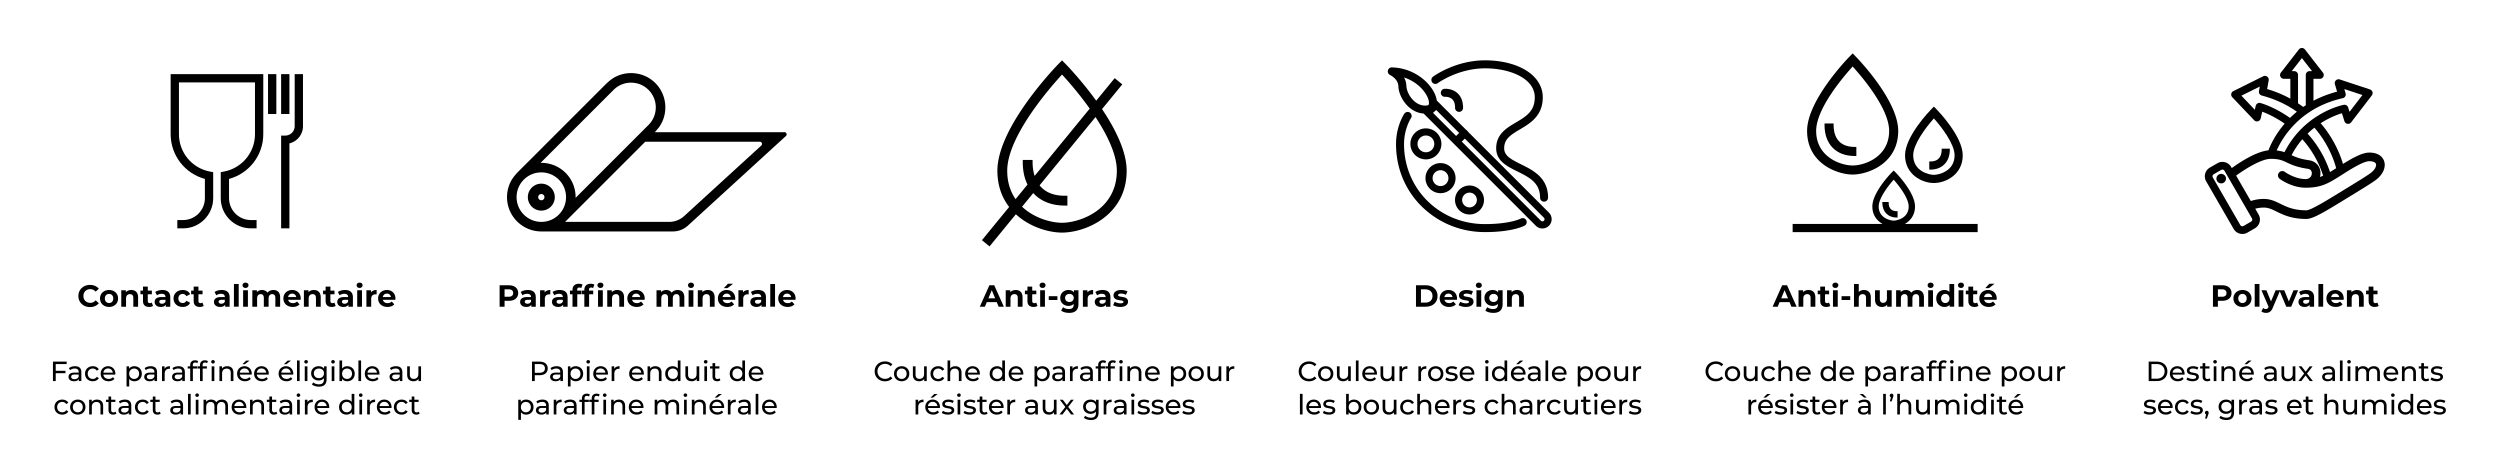 <svg xmlns="http://www.w3.org/2000/svg" viewBox="0 0 1600 300"><path d="M109.213 85.885c0 13.47 9.092 25.17 21.915 28.617v12.341c0 7.717-6.278 13.996-13.996 13.996h-3.637v5.31h3.637c10.645 0 19.306-8.66 19.306-19.306V110.19l-2.159-.41c-11.447-2.178-19.755-12.228-19.755-23.895V52.749h48.663v33.136c0 11.667-8.309 21.717-19.756 23.895l-2.159.41v16.653c0 10.646 8.66 19.306 19.306 19.306h3.637v-5.31h-3.637c-7.717 0-13.995-6.279-13.995-13.996v-12.341c12.822-3.447 21.914-15.147 21.914-28.617V47.438h-59.284zM171.543 47.438h5.31v25.54h-5.31zM179.917 47.438h5.31v25.54h-5.31z"></path><path d="M188.597 47.438v33.306a6.03 6.03 0 0 1-6.024 6.024h-2.656v59.381h5.31V91.764c4.974-1.198 8.68-5.685 8.68-11.02V47.438zM50.172 189.437c0-4.13 3.171-7.087 7.439-7.087 2.369 0 4.346.862 5.638 2.428l-2.036 1.879c-.92-1.057-2.075-1.605-3.446-1.605-2.564 0-4.385 1.801-4.385 4.385s1.821 4.385 4.385 4.385c1.371 0 2.526-.548 3.446-1.625l2.036 1.88c-1.292 1.586-3.27 2.447-5.658 2.447-4.248 0-7.42-2.956-7.42-7.087M64.01 191.023c0-3.172 2.448-5.423 5.795-5.423s5.775 2.251 5.775 5.423c0 3.171-2.427 5.423-5.775 5.423s-5.794-2.252-5.794-5.423m8.478 0c0-1.821-1.156-2.917-2.683-2.917s-2.701 1.096-2.701 2.917 1.174 2.917 2.701 2.917 2.683-1.096 2.683-2.917M88.383 190.26v6.029h-3.054v-5.56c0-1.703-.783-2.486-2.134-2.486-1.469 0-2.526.9-2.526 2.839v5.207h-3.053v-10.532h2.917v1.233c.822-.9 2.055-1.39 3.484-1.39 2.486 0 4.366 1.449 4.366 4.66M97.935 195.78c-.627.45-1.546.666-2.486.666-2.487 0-3.935-1.272-3.935-3.778v-4.327h-1.625v-2.349h1.625v-2.565h3.054v2.565h2.623v2.349h-2.623v4.287c0 .901.489 1.39 1.311 1.39.45 0 .901-.137 1.234-.391zM108.975 190.28v6.009h-2.857v-1.312c-.568.96-1.665 1.47-3.211 1.47-2.467 0-3.935-1.372-3.935-3.192 0-1.86 1.312-3.153 4.522-3.153h2.428c0-1.311-.783-2.075-2.428-2.075-1.116 0-2.271.372-3.034.98l-1.097-2.134c1.155-.822 2.859-1.273 4.542-1.273 3.21 0 5.07 1.488 5.07 4.68m-3.053 2.68v-1.075h-2.095c-1.43 0-1.88.528-1.88 1.233 0 .763.647 1.272 1.723 1.272 1.018 0 1.9-.47 2.252-1.43M111.069 191.023c0-3.172 2.447-5.423 5.873-5.423 2.212 0 3.954.96 4.718 2.682l-2.37 1.273c-.567-.999-1.408-1.449-2.368-1.449-1.546 0-2.76 1.076-2.76 2.917s1.214 2.917 2.76 2.917c.96 0 1.801-.43 2.369-1.449l2.369 1.292c-.764 1.684-2.506 2.663-4.718 2.663-3.426 0-5.873-2.252-5.873-5.423M130.37 195.78c-.627.45-1.546.666-2.486.666-2.487 0-3.935-1.272-3.935-3.778v-4.327h-1.625v-2.349h1.625v-2.565h3.054v2.565h2.623v2.349h-2.623v4.287c0 .901.49 1.39 1.311 1.39.451 0 .901-.137 1.234-.391zM146.95 190.28v6.009h-2.858v-1.312c-.568.96-1.664 1.47-3.211 1.47-2.467 0-3.935-1.372-3.935-3.192 0-1.86 1.312-3.153 4.522-3.153h2.428c0-1.311-.783-2.075-2.428-2.075-1.116 0-2.27.372-3.034.98l-1.097-2.134c1.156-.822 2.859-1.273 4.542-1.273 3.21 0 5.07 1.488 5.07 4.68m-3.054 2.68v-1.075H141.8c-1.43 0-1.88.528-1.88 1.233 0 .763.647 1.272 1.723 1.272 1.018 0 1.9-.47 2.252-1.43M149.709 181.763h3.054v14.526h-3.054zM155.229 182.585c0-.96.764-1.703 1.899-1.703s1.899.705 1.899 1.644c0 1.019-.764 1.763-1.9 1.763s-1.898-.744-1.898-1.704m.372 3.172h3.054v10.532H155.6zM179.288 190.26v6.029h-3.054v-5.56c0-1.703-.763-2.486-1.996-2.486-1.371 0-2.33.88-2.33 2.76v5.286h-3.054v-5.56c0-1.703-.724-2.486-1.997-2.486-1.35 0-2.31.88-2.31 2.76v5.286h-3.054v-10.532h2.917v1.214c.783-.9 1.958-1.37 3.309-1.37 1.468 0 2.72.567 3.464 1.722.842-1.077 2.213-1.723 3.798-1.723 2.506 0 4.307 1.449 4.307 4.66M192.403 191.885h-7.968c.293 1.311 1.41 2.114 3.015 2.114 1.116 0 1.918-.333 2.643-1.019l1.625 1.763c-.98 1.115-2.448 1.703-4.347 1.703-3.641 0-6.01-2.29-6.01-5.423 0-3.152 2.408-5.423 5.619-5.423 3.093 0 5.481 2.076 5.481 5.462 0 .235-.039.568-.058.823m-8.007-1.783h5.187c-.215-1.33-1.213-2.192-2.584-2.192-1.39 0-2.388.842-2.603 2.192M205.263 190.26v6.029h-3.054v-5.56c0-1.703-.783-2.486-2.134-2.486-1.468 0-2.525.9-2.525 2.839v5.207h-3.054v-10.532h2.917v1.233c.822-.9 2.056-1.39 3.484-1.39 2.487 0 4.366 1.449 4.366 4.66M214.815 195.78c-.626.45-1.546.666-2.486.666-2.486 0-3.935-1.272-3.935-3.778v-4.327h-1.625v-2.349h1.625v-2.565h3.054v2.565h2.624v2.349h-2.624v4.287c0 .901.49 1.39 1.312 1.39.45 0 .9-.137 1.233-.391zM225.856 190.28v6.009h-2.858v-1.312c-.568.96-1.664 1.47-3.211 1.47-2.466 0-3.935-1.372-3.935-3.192 0-1.86 1.312-3.153 4.522-3.153h2.428c0-1.311-.783-2.075-2.428-2.075-1.115 0-2.27.372-3.034.98l-1.097-2.134c1.156-.822 2.859-1.273 4.542-1.273 3.21 0 5.07 1.488 5.07 4.68m-3.054 2.68v-1.075h-2.095c-1.429 0-1.879.528-1.879 1.233 0 .763.646 1.272 1.723 1.272 1.018 0 1.899-.47 2.251-1.43M228.243 182.585c0-.96.763-1.703 1.898-1.703s1.9.705 1.9 1.644c0 1.019-.764 1.763-1.9 1.763s-1.898-.744-1.898-1.704m.372 3.172h3.053v10.532h-3.053zM241.045 185.6v2.819c-.254-.02-.45-.04-.685-.04-1.683 0-2.8.922-2.8 2.937v4.973h-3.053v-10.532h2.917v1.39c.743-1.018 1.996-1.547 3.621-1.547M253.026 191.885h-7.968c.293 1.311 1.41 2.114 3.015 2.114 1.116 0 1.918-.333 2.643-1.019l1.625 1.763c-.98 1.115-2.448 1.703-4.347 1.703-3.641 0-6.01-2.29-6.01-5.423 0-3.152 2.408-5.423 5.619-5.423 3.093 0 5.481 2.076 5.481 5.462 0 .235-.039.568-.058.823m-8.007-1.783h5.187c-.215-1.33-1.213-2.192-2.584-2.192-1.39 0-2.388.842-2.603 2.192M35.659 232.993v4.34h6.244v1.531H35.66v5.035h-1.78v-12.454h8.79v1.548zM52.066 238.206v5.693h-1.619v-1.245c-.57.854-1.619 1.352-3.096 1.352-2.135 0-3.487-1.139-3.487-2.776 0-1.511.979-2.758 3.79-2.758h2.704v-.337c0-1.442-.836-2.278-2.527-2.278-1.12 0-2.259.392-2.988 1.015l-.712-1.281c.979-.784 2.384-1.21 3.896-1.21 2.58 0 4.04 1.245 4.04 3.825m-1.708 2.811V239.7h-2.633c-1.69 0-2.171.658-2.171 1.459 0 .943.783 1.53 2.082 1.53 1.28 0 2.295-.587 2.722-1.672M54.418 239.184c0-2.811 2.082-4.803 4.982-4.803 1.69 0 3.095.694 3.843 2.01l-1.3.836c-.604-.924-1.53-1.352-2.561-1.352-1.85 0-3.238 1.299-3.238 3.31 0 2.045 1.388 3.327 3.238 3.327 1.032 0 1.957-.427 2.562-1.353l1.299.818c-.748 1.318-2.153 2.029-3.843 2.029-2.9 0-4.982-2.01-4.982-4.822M73.797 239.754h-7.65c.213 1.654 1.547 2.758 3.415 2.758 1.103 0 2.029-.374 2.723-1.14l.943 1.103c-.855.997-2.153 1.53-3.719 1.53-3.042 0-5.07-2.01-5.07-4.82 0-2.794 2.01-4.804 4.732-4.804s4.661 1.957 4.661 4.857c0 .142-.017.356-.035.516m-7.65-1.228h6.049c-.178-1.584-1.37-2.704-3.025-2.704-1.636 0-2.846 1.103-3.025 2.704M90.758 239.184c0 2.9-2.01 4.822-4.768 4.822-1.334 0-2.509-.516-3.291-1.53v4.874H80.99v-12.88h1.636v1.494c.765-1.05 1.975-1.583 3.363-1.583 2.758 0 4.768 1.922 4.768 4.803m-1.725 0c0-1.992-1.37-3.31-3.186-3.31-1.796 0-3.167 1.318-3.167 3.31 0 2.011 1.37 3.328 3.167 3.328 1.815 0 3.186-1.317 3.186-3.328M100.513 238.206v5.693h-1.62v-1.245c-.569.854-1.619 1.352-3.095 1.352-2.136 0-3.488-1.139-3.488-2.776 0-1.511.979-2.758 3.79-2.758h2.705v-.337c0-1.442-.837-2.278-2.527-2.278-1.12 0-2.26.392-2.99 1.015l-.711-1.281c.979-.784 2.384-1.21 3.896-1.21 2.58 0 4.04 1.245 4.04 3.825m-1.708 2.811V239.7H96.17c-1.69 0-2.17.658-2.17 1.459 0 .943.783 1.53 2.081 1.53 1.281 0 2.295-.587 2.723-1.672M108.753 234.38v1.655c-.142-.018-.266-.018-.39-.018-1.833 0-2.972 1.121-2.972 3.185v4.697h-1.708v-9.43h1.637v1.585c.605-1.104 1.779-1.673 3.433-1.673M118.31 238.206v5.693h-1.619v-1.245c-.57.854-1.619 1.352-3.095 1.352-2.136 0-3.488-1.139-3.488-2.776 0-1.511.979-2.758 3.79-2.758h2.704v-.337c0-1.442-.836-2.278-2.526-2.278-1.121 0-2.26.392-2.99 1.015l-.711-1.281c.979-.784 2.384-1.21 3.896-1.21 2.58 0 4.04 1.245 4.04 3.825m-1.708 2.811V239.7h-2.633c-1.69 0-2.17.658-2.17 1.459 0 .943.782 1.53 2.081 1.53 1.281 0 2.295-.587 2.722-1.672M123.402 233.651v.819h2.74v1.405h-2.704v8.024h-1.708v-8.024h-1.601v-1.405h1.6v-.836c0-1.833 1.104-3.043 3.114-3.043.73 0 1.442.178 1.922.551l-.516 1.3a2.2 2.2 0 0 0-1.317-.445c-1.014 0-1.53.57-1.53 1.654M131.125 230.59c.73 0 1.442.18 1.922.552l-.516 1.3a2.2 2.2 0 0 0-1.316-.445c-1.014 0-1.53.57-1.53 1.654v.819h2.74v1.405h-2.705v8.024h-1.708v-8.024h-1.601v-1.405h1.601v-.836c0-1.833 1.103-3.043 3.113-3.043m4.04.962c0-.622.497-1.122 1.156-1.122s1.156.48 1.156 1.086c0 .641-.48 1.14-1.156 1.14-.659 0-1.157-.481-1.157-1.104m.302 2.918h1.708v9.43h-1.708zM149.385 238.472v5.427h-1.708v-5.23c0-1.85-.926-2.758-2.545-2.758-1.814 0-2.989 1.085-2.989 3.13v4.858h-1.708v-9.43h1.637v1.424c.694-.96 1.904-1.512 3.399-1.512 2.294 0 3.914 1.316 3.914 4.091M161.095 239.754h-7.65c.214 1.654 1.548 2.758 3.416 2.758 1.103 0 2.028-.374 2.722-1.14l.943 1.103c-.854.997-2.153 1.53-3.719 1.53-3.042 0-5.07-2.01-5.07-4.82 0-2.794 2.01-4.804 4.733-4.804s4.66 1.957 4.66 4.857c0 .142-.017.356-.035.516m-7.65-1.228h6.049c-.178-1.584-1.37-2.704-3.024-2.704-1.638 0-2.847 1.103-3.025 2.704m3.274-5.427h-1.601l2.419-2.312h2.17zM171.988 239.754h-7.65c.213 1.654 1.547 2.758 3.415 2.758 1.104 0 2.029-.374 2.722-1.14l.943 1.103c-.853.997-2.152 1.53-3.718 1.53-3.042 0-5.07-2.01-5.07-4.82 0-2.794 2.01-4.804 4.732-4.804s4.661 1.957 4.661 4.857c0 .142-.017.356-.035.516m-7.65-1.228h6.049c-.178-1.584-1.37-2.704-3.025-2.704-1.637 0-2.847 1.103-3.025 2.704M187.668 239.754h-7.65c.213 1.654 1.547 2.758 3.415 2.758 1.103 0 2.029-.374 2.723-1.14l.943 1.103c-.855.997-2.153 1.53-3.719 1.53-3.042 0-5.07-2.01-5.07-4.82 0-2.794 2.01-4.804 4.732-4.804s4.661 1.957 4.661 4.857c0 .142-.017.356-.035.516m-7.65-1.228h6.049c-.178-1.584-1.37-2.704-3.025-2.704-1.636 0-2.846 1.103-3.025 2.704m3.273-5.427h-1.601l2.42-2.312h2.17zM190.074 230.698h1.708V243.9h-1.708zM194.737 231.552c0-.622.498-1.122 1.156-1.122s1.157.48 1.157 1.086c0 .641-.48 1.14-1.157 1.14-.658 0-1.156-.481-1.156-1.104m.302 2.918h1.708v9.43h-1.708zM209.025 234.47v8.148c0 3.327-1.69 4.84-4.893 4.84-1.725 0-3.47-.48-4.5-1.406l.818-1.317c.871.747 2.241 1.228 3.629 1.228 2.224 0 3.238-1.032 3.238-3.167v-.747c-.819.978-2.046 1.459-3.398 1.459-2.722 0-4.786-1.851-4.786-4.573s2.064-4.554 4.786-4.554c1.406 0 2.686.515 3.487 1.548v-1.46zm-1.672 4.465c0-1.833-1.353-3.06-3.238-3.06-1.904 0-3.256 1.227-3.256 3.06 0 1.815 1.352 3.078 3.256 3.078 1.885 0 3.238-1.263 3.238-3.078M211.982 231.552c0-.622.499-1.122 1.157-1.122s1.156.48 1.156 1.086c0 .641-.48 1.14-1.156 1.14-.658 0-1.157-.481-1.157-1.104m.303 2.918h1.708v9.43h-1.708zM227.018 239.184c0 2.882-2.01 4.822-4.768 4.822-1.387 0-2.597-.534-3.362-1.6v1.493h-1.637v-13.2h1.708v5.194c.783-1.014 1.957-1.512 3.291-1.512 2.758 0 4.768 1.922 4.768 4.803m-1.725 0c0-2.01-1.37-3.31-3.185-3.31-1.797 0-3.167 1.3-3.167 3.31s1.37 3.328 3.167 3.328c1.815 0 3.185-1.317 3.185-3.328M229.389 230.698h1.708V243.9h-1.708zM242.841 239.754h-7.65c.213 1.654 1.547 2.758 3.415 2.758 1.103 0 2.029-.374 2.722-1.14l.944 1.103c-.855.997-2.153 1.53-3.719 1.53-3.042 0-5.07-2.01-5.07-4.82 0-2.794 2.01-4.804 4.732-4.804s4.661 1.957 4.661 4.857c0 .142-.017.356-.035.516m-7.65-1.228h6.049c-.178-1.584-1.37-2.704-3.025-2.704-1.637 0-2.847 1.103-3.025 2.704M257.507 238.206v5.693h-1.619v-1.245c-.57.854-1.62 1.352-3.096 1.352-2.135 0-3.487-1.139-3.487-2.776 0-1.511.979-2.758 3.79-2.758h2.704v-.337c0-1.442-.836-2.278-2.527-2.278-1.12 0-2.259.392-2.988 1.015l-.712-1.281c.978-.784 2.384-1.21 3.896-1.21 2.58 0 4.04 1.245 4.04 3.825m-1.708 2.811V239.7h-2.633c-1.69 0-2.171.658-2.171 1.459 0 .943.783 1.53 2.082 1.53 1.28 0 2.295-.587 2.722-1.672M269.467 234.47v9.43h-1.62v-1.425c-.693.98-1.868 1.53-3.202 1.53-2.438 0-4.056-1.333-4.056-4.109v-5.426h1.708v5.23c0 1.85.925 2.775 2.544 2.775 1.779 0 2.918-1.102 2.918-3.13v-4.875zM34.868 260.542c0-2.812 2.082-4.804 4.981-4.804 1.69 0 3.096.694 3.843 2.01l-1.299.837c-.604-.925-1.53-1.353-2.562-1.353-1.85 0-3.237 1.3-3.237 3.31 0 2.046 1.387 3.327 3.237 3.327 1.033 0 1.958-.427 2.562-1.353l1.3.819c-.748 1.317-2.154 2.028-3.844 2.028-2.9 0-4.981-2.01-4.981-4.821M44.888 260.542c0-2.812 2.082-4.804 4.91-4.804 2.83 0 4.893 1.992 4.893 4.804s-2.063 4.821-4.892 4.821-4.911-2.01-4.911-4.821m8.078 0c0-2.01-1.352-3.31-3.167-3.31s-3.185 1.3-3.185 3.31 1.37 3.327 3.185 3.327 3.167-1.316 3.167-3.327M66.01 259.83v5.427h-1.707v-5.23c0-1.851-.926-2.759-2.545-2.759-1.814 0-2.989 1.085-2.989 3.131v4.858h-1.708v-9.43h1.637v1.424c.694-.961 1.904-1.513 3.399-1.513 2.294 0 3.914 1.317 3.914 4.092M74.484 264.705c-.516.445-1.3.658-2.064.658-1.904 0-2.989-1.05-2.989-2.953v-5.178H67.83v-1.405h1.601v-2.064h1.708v2.064h2.704v1.405H71.14v5.107c0 1.014.534 1.584 1.477 1.584.498 0 .978-.16 1.334-.446zM84.023 259.563v5.694h-1.62v-1.245c-.569.853-1.618 1.351-3.095 1.351-2.135 0-3.487-1.139-3.487-2.775 0-1.512.978-2.758 3.79-2.758h2.704v-.338c0-1.441-.837-2.277-2.527-2.277-1.12 0-2.26.391-2.989 1.014l-.712-1.28c.979-.784 2.385-1.21 3.897-1.21 2.58 0 4.039 1.244 4.039 3.824m-1.708 2.812v-1.318H79.68c-1.69 0-2.17.659-2.17 1.46 0 .943.783 1.53 2.082 1.53 1.28 0 2.295-.587 2.722-1.672M86.374 260.542c0-2.812 2.082-4.804 4.982-4.804 1.69 0 3.096.694 3.843 2.01l-1.299.837c-.604-.925-1.53-1.353-2.562-1.353-1.85 0-3.238 1.3-3.238 3.31 0 2.046 1.388 3.327 3.238 3.327 1.032 0 1.958-.427 2.562-1.353l1.3.819c-.748 1.317-2.154 2.028-3.844 2.028-2.9 0-4.982-2.01-4.982-4.821M102.835 264.705c-.515.445-1.299.658-2.064.658-1.903 0-2.988-1.05-2.988-2.953v-5.178H96.18v-1.405h1.602v-2.064h1.708v2.064h2.704v1.405H99.49v5.107c0 1.014.533 1.584 1.476 1.584.498 0 .979-.16 1.335-.446zM117.162 259.563v5.694h-1.62v-1.245c-.569.853-1.618 1.351-3.095 1.351-2.135 0-3.487-1.139-3.487-2.775 0-1.512.978-2.758 3.79-2.758h2.704v-.338c0-1.441-.836-2.277-2.527-2.277-1.12 0-2.26.391-2.989 1.014l-.712-1.28c.98-.784 2.385-1.21 3.897-1.21 2.58 0 4.039 1.244 4.039 3.824m-1.708 2.812v-1.318h-2.633c-1.69 0-2.171.659-2.171 1.46 0 .943.783 1.53 2.082 1.53 1.28 0 2.295-.587 2.722-1.672M120.332 252.055h1.708v13.202h-1.708zM124.995 252.909c0-.622.498-1.121 1.157-1.121s1.156.48 1.156 1.086c0 .64-.48 1.139-1.156 1.139-.659 0-1.157-.481-1.157-1.104m.303 2.918h1.708v9.43h-1.708zM145.92 259.83v5.427h-1.708v-5.23c0-1.851-.89-2.759-2.437-2.759-1.708 0-2.83 1.085-2.83 3.131v4.858h-1.707v-5.23c0-1.851-.89-2.759-2.438-2.759-1.708 0-2.828 1.085-2.828 3.131v4.858h-1.708v-9.43h1.636v1.405c.676-.96 1.833-1.494 3.256-1.494 1.441 0 2.651.57 3.274 1.743.711-1.067 2.028-1.743 3.63-1.743 2.294 0 3.86 1.317 3.86 4.092M157.616 261.111h-7.651c.214 1.654 1.548 2.758 3.416 2.758 1.103 0 2.028-.374 2.722-1.139l.943 1.103c-.854.997-2.153 1.53-3.719 1.53-3.042 0-5.07-2.01-5.07-4.821 0-2.793 2.01-4.804 4.733-4.804s4.66 1.957 4.66 4.858c0 .141-.017.355-.034.515m-7.651-1.227h6.049c-.178-1.584-1.37-2.704-3.024-2.704-1.637 0-2.847 1.102-3.025 2.704M168.97 259.83v5.427h-1.707v-5.23c0-1.851-.926-2.759-2.545-2.759-1.814 0-2.989 1.085-2.989 3.131v4.858h-1.708v-9.43h1.637v1.424c.694-.961 1.904-1.513 3.398-1.513 2.295 0 3.915 1.317 3.915 4.092M177.444 264.705c-.516.445-1.3.658-2.064.658-1.904 0-2.99-1.05-2.99-2.953v-5.178h-1.6v-1.405h1.6v-2.064h1.709v2.064h2.704v1.405H174.1v5.107c0 1.014.534 1.584 1.477 1.584.498 0 .978-.16 1.334-.446zM186.983 259.563v5.694h-1.62v-1.245c-.569.853-1.619 1.351-3.095 1.351-2.135 0-3.487-1.139-3.487-2.775 0-1.512.978-2.758 3.79-2.758h2.704v-.338c0-1.441-.837-2.277-2.527-2.277-1.12 0-2.26.391-2.989 1.014l-.712-1.28c.979-.784 2.384-1.21 3.897-1.21 2.58 0 4.039 1.244 4.039 3.824m-1.708 2.812v-1.318h-2.634c-1.69 0-2.17.659-2.17 1.46 0 .943.783 1.53 2.082 1.53 1.28 0 2.294-.587 2.722-1.672M189.85 252.909c0-.622.499-1.121 1.157-1.121s1.156.48 1.156 1.086c0 .64-.48 1.139-1.156 1.139-.658 0-1.157-.481-1.157-1.104m.303 2.918h1.708v9.43h-1.708zM200.189 255.738v1.654c-.142-.017-.267-.017-.391-.017-1.833 0-2.972 1.12-2.972 3.184v4.698h-1.708v-9.43h1.637v1.584c.605-1.104 1.78-1.673 3.434-1.673M210.689 261.111h-7.651c.214 1.654 1.548 2.758 3.416 2.758 1.103 0 2.028-.374 2.722-1.139l.943 1.103c-.854.997-2.152 1.53-3.718 1.53-3.043 0-5.071-2.01-5.071-4.821 0-2.793 2.01-4.804 4.733-4.804s4.661 1.957 4.661 4.858c0 .141-.018.355-.035.515m-7.651-1.227h6.05c-.178-1.584-1.37-2.704-3.025-2.704-1.637 0-2.847 1.102-3.025 2.704M226.778 252.055v13.202h-1.637v-1.494c-.765 1.067-1.975 1.6-3.362 1.6-2.758 0-4.769-1.94-4.769-4.821s2.01-4.804 4.769-4.804c1.334 0 2.508.498 3.291 1.513v-5.196zm-1.69 8.487c0-2.01-1.37-3.31-3.167-3.31-1.815 0-3.185 1.3-3.185 3.31s1.37 3.327 3.185 3.327c1.797 0 3.167-1.316 3.167-3.327M229.718 252.909c0-.622.498-1.121 1.156-1.121s1.157.48 1.157 1.086c0 .64-.48 1.139-1.157 1.139-.658 0-1.156-.481-1.156-1.104m.302 2.918h1.708v9.43h-1.708zM240.056 255.738v1.654c-.142-.017-.267-.017-.391-.017-1.833 0-2.971 1.12-2.971 3.184v4.698h-1.708v-9.43h1.636v1.584c.605-1.104 1.78-1.673 3.434-1.673M250.556 261.111h-7.65c.213 1.654 1.547 2.758 3.415 2.758 1.103 0 2.028-.374 2.722-1.139l.944 1.103c-.855.997-2.153 1.53-3.72 1.53-3.042 0-5.07-2.01-5.07-4.821 0-2.793 2.01-4.804 4.733-4.804s4.661 1.957 4.661 4.858c0 .141-.017.355-.035.515m-7.65-1.227h6.048c-.177-1.584-1.37-2.704-3.024-2.704-1.637 0-2.847 1.102-3.025 2.704M252.09 260.542c0-2.812 2.082-4.804 4.982-4.804 1.69 0 3.095.694 3.842 2.01l-1.298.837c-.605-.925-1.53-1.353-2.562-1.353-1.85 0-3.238 1.3-3.238 3.31 0 2.046 1.387 3.327 3.238 3.327 1.032 0 1.957-.427 2.562-1.353l1.298.819c-.747 1.317-2.152 2.028-3.842 2.028-2.9 0-4.982-2.01-4.982-4.821M268.55 264.705c-.515.445-1.299.658-2.064.658-1.903 0-2.989-1.05-2.989-2.953v-5.178h-1.6v-1.405h1.6v-2.064h1.708v2.064h2.705v1.405h-2.705v5.107c0 1.014.534 1.584 1.477 1.584.498 0 .978-.16 1.334-.446zM346.445 117.544c-4.754 0-8.621 3.867-8.621 8.62 0 4.755 3.867 8.622 8.621 8.622s8.62-3.867 8.62-8.621-3.866-8.621-8.62-8.621m0 10.627c-1.106 0-2.006-.9-2.006-2.006s.9-2.006 2.006-2.006 2.006.9 2.006 2.006-.9 2.006-2.006 2.006"></path><path d="m419.072 84.587.186-.186c.085-.084.17-.168.237-.237l2.39-2.87c3.17-4.543 4.535-10.16 3.696-15.829-1.429-9.658-8.925-17.107-18.594-18.46-4.781-.67-9.5.216-13.57 2.424-1.213.658-2.336 1.47-3.399 2.35 0 0-1.892 1.66-2.021 1.794L331 110.56l-.016.016q-.032.03-.066.063l-.797.905a25 25 0 0 0-2.225 2.935l-.574.884c-.058.103-.108.21-.165.313q-.148.274-.289.551a22 22 0 0 0-.31.627c-.06.128-.113.258-.172.387a19 19 0 0 0-.973 2.626l-.023.079a22 22 0 0 0-.791 4.095l-.003.036c-.066.69-.11 1.386-.11 2.089 0 2.502.427 4.906 1.201 7.148l.059.174q.121.339.254.673.077.2.157.4.093.22.19.436.134.31.278.614.05.104.102.207a21.9 21.9 0 0 0 4.191 5.875l.007-.007c3.976 3.976 9.466 6.439 15.52 6.439h84.21c3.546 0 6.964-1.327 9.58-3.72L502.99 87.03c.946-.865.334-2.442-.949-2.442zm-26.724-26.712.05-.053q.265-.276.543-.542l.07-.065c3.555-3.349 8.422-4.885 13.359-4.115 6.56 1.022 11.854 6.165 13.063 12.694.927 5.007-.548 10.012-3.898 13.66l-.188.206-46.964 46.968c.12-5.777-2.012-11.592-6.41-15.99s-10.212-6.531-15.987-6.411zm-60.132 75.243-.067-.135q-.107-.226-.206-.455-.067-.151-.132-.304-.06-.148-.117-.297a16 16 0 0 1-.18-.478l-.045-.13c-1.48-4.324-1.041-9.164 1.317-13.18q.175-.296.364-.585.014-.022.027-.044a16 16 0 0 1 1.926-2.397l.166-.171.04-.041c6.183-6.112 16.182-6.092 22.338.062 6.133 6.134 6.172 16.086.123 22.273l-.026.026a15.72 15.72 0 0 1-11.299 4.744c-6.241 0-11.65-3.63-14.23-8.888m105.644 5.168a14.2 14.2 0 0 1-9.58 3.72h-66.622l.314-.315.016-.016 50.966-50.97h73.328c1.283 0 1.895 1.577.949 2.443zM350.533 235.786c0 2.705-1.957 4.342-5.196 4.342h-3.077v3.771h-1.78v-12.454h4.857c3.239 0 5.196 1.637 5.196 4.34m-1.78 0c0-1.78-1.192-2.793-3.469-2.793h-3.024v5.587h3.024c2.277 0 3.47-1.015 3.47-2.794M360.287 238.206v5.693h-1.62v-1.245c-.569.854-1.618 1.352-3.095 1.352-2.135 0-3.487-1.139-3.487-2.776 0-1.511.978-2.758 3.79-2.758h2.704v-.337c0-1.442-.836-2.278-2.527-2.278-1.12 0-2.26.392-2.989 1.015l-.712-1.281c.979-.784 2.385-1.21 3.897-1.21 2.58 0 4.039 1.245 4.039 3.825m-1.708 2.811V239.7h-2.633c-1.69 0-2.171.658-2.171 1.459 0 .943.783 1.53 2.082 1.53 1.28 0 2.295-.587 2.722-1.672M373.225 239.184c0 2.9-2.01 4.822-4.768 4.822-1.335 0-2.509-.516-3.292-1.53v4.874h-1.708v-12.88h1.637v1.494c.765-1.05 1.975-1.583 3.363-1.583 2.758 0 4.768 1.922 4.768 4.803m-1.726 0c0-1.992-1.37-3.31-3.185-3.31-1.797 0-3.167 1.318-3.167 3.31 0 2.011 1.37 3.328 3.167 3.328 1.815 0 3.185-1.317 3.185-3.328M375.293 231.552c0-.622.498-1.122 1.157-1.122s1.156.48 1.156 1.086c0 .641-.48 1.14-1.156 1.14-.659 0-1.157-.481-1.157-1.104m.303 2.918h1.708v9.43h-1.708zM389.048 239.754h-7.651c.214 1.654 1.548 2.758 3.416 2.758 1.103 0 2.028-.374 2.722-1.14l.943 1.103c-.854.997-2.152 1.53-3.718 1.53-3.043 0-5.071-2.01-5.071-4.82 0-2.794 2.01-4.804 4.733-4.804s4.66 1.957 4.66 4.857c0 .142-.017.356-.034.516m-7.651-1.228h6.05c-.179-1.584-1.371-2.704-3.025-2.704-1.637 0-2.847 1.103-3.025 2.704M396.524 234.38v1.655c-.142-.018-.267-.018-.391-.018-1.833 0-2.972 1.121-2.972 3.185v4.697h-1.708v-9.43h1.637v1.585c.605-1.104 1.78-1.673 3.434-1.673M412.024 239.754h-7.65c.214 1.654 1.548 2.758 3.416 2.758 1.103 0 2.028-.374 2.722-1.14l.943 1.103c-.854.997-2.152 1.53-3.718 1.53-3.043 0-5.071-2.01-5.071-4.82 0-2.794 2.01-4.804 4.733-4.804s4.66 1.957 4.66 4.857c0 .142-.017.356-.035.516m-7.65-1.228h6.05c-.179-1.584-1.37-2.704-3.025-2.704-1.637 0-2.847 1.103-3.025 2.704M423.38 238.472v5.427h-1.708v-5.23c0-1.85-.926-2.758-2.545-2.758-1.814 0-2.988 1.085-2.988 3.13v4.858h-1.709v-9.43h1.637v1.424c.694-.96 1.904-1.512 3.399-1.512 2.295 0 3.914 1.316 3.914 4.091M435.5 230.698V243.9h-1.637v-1.494c-.766 1.067-1.975 1.6-3.363 1.6-2.757 0-4.768-1.939-4.768-4.82s2.01-4.804 4.768-4.804c1.334 0 2.509.498 3.292 1.512v-5.195zm-1.69 8.486c0-2.01-1.37-3.31-3.168-3.31-1.814 0-3.184 1.3-3.184 3.31s1.37 3.328 3.184 3.328c1.797 0 3.167-1.317 3.167-3.328M447.531 234.47v9.43h-1.62v-1.425c-.693.98-1.867 1.53-3.202 1.53-2.437 0-4.056-1.333-4.056-4.109v-5.426h1.708v5.23c0 1.85.925 2.775 2.544 2.775 1.78 0 2.918-1.102 2.918-3.13v-4.875zM450.489 231.552c0-.622.498-1.122 1.156-1.122s1.157.48 1.157 1.086c0 .641-.48 1.14-1.157 1.14-.658 0-1.156-.481-1.156-1.104m.302 2.918h1.708v9.43h-1.708zM461.058 243.347c-.515.446-1.298.659-2.064.659-1.903 0-2.988-1.05-2.988-2.953v-5.178h-1.601v-1.405h1.6v-2.064h1.709v2.064h2.704v1.405h-2.704v5.106c0 1.015.533 1.584 1.476 1.584.498 0 .979-.16 1.335-.445zM476.808 230.698V243.9h-1.637v-1.494c-.765 1.067-1.974 1.6-3.362 1.6-2.758 0-4.769-1.939-4.769-4.82s2.011-4.804 4.769-4.804c1.334 0 2.508.498 3.291 1.512v-5.195zm-1.69 8.486c0-2.01-1.37-3.31-3.167-3.31-1.814 0-3.185 1.3-3.185 3.31s1.37 3.328 3.185 3.328c1.797 0 3.167-1.317 3.167-3.328M488.537 239.754h-7.65c.213 1.654 1.547 2.758 3.416 2.758 1.103 0 2.028-.374 2.722-1.14l.943 1.103c-.854.997-2.153 1.53-3.719 1.53-3.042 0-5.07-2.01-5.07-4.82 0-2.794 2.01-4.804 4.732-4.804s4.662 1.957 4.662 4.857c0 .142-.018.356-.036.516m-7.65-1.228h6.049c-.178-1.584-1.37-2.704-3.025-2.704-1.637 0-2.846 1.103-3.024 2.704M341.456 260.542c0 2.9-2.01 4.821-4.768 4.821-1.335 0-2.509-.516-3.292-1.53v4.875h-1.708v-12.881h1.637v1.494c.765-1.049 1.975-1.583 3.363-1.583 2.758 0 4.768 1.922 4.768 4.804m-1.726 0c0-1.992-1.37-3.31-3.185-3.31-1.797 0-3.167 1.318-3.167 3.31 0 2.01 1.37 3.327 3.167 3.327 1.815 0 3.185-1.316 3.185-3.327M351.21 259.563v5.694h-1.619v-1.245c-.57.853-1.619 1.351-3.096 1.351-2.135 0-3.487-1.139-3.487-2.775 0-1.512.979-2.758 3.79-2.758h2.704v-.338c0-1.441-.836-2.277-2.527-2.277-1.12 0-2.259.391-2.988 1.014l-.712-1.28c.979-.784 2.384-1.21 3.896-1.21 2.58 0 4.04 1.244 4.04 3.824m-1.708 2.812v-1.318h-2.633c-1.69 0-2.17.659-2.17 1.46 0 .943.782 1.53 2.081 1.53 1.28 0 2.295-.587 2.722-1.672M359.451 255.738v1.654c-.142-.017-.267-.017-.391-.017-1.833 0-2.971 1.12-2.971 3.184v4.698h-1.708v-9.43h1.636v1.584c.605-1.104 1.78-1.673 3.434-1.673M369.008 259.563v5.694h-1.619v-1.245c-.57.853-1.62 1.351-3.096 1.351-2.135 0-3.487-1.139-3.487-2.775 0-1.512.979-2.758 3.79-2.758h2.704v-.338c0-1.441-.836-2.277-2.527-2.277-1.12 0-2.259.391-2.988 1.014l-.712-1.28c.979-.784 2.384-1.21 3.896-1.21 2.58 0 4.04 1.244 4.04 3.824m-1.708 2.812v-1.318h-2.633c-1.69 0-2.171.659-2.171 1.46 0 .943.783 1.53 2.082 1.53 1.28 0 2.295-.587 2.722-1.672M374.1 255.009v.818h2.74v1.405h-2.704v8.025h-1.708v-8.025h-1.602v-1.405h1.602v-.836c0-1.833 1.103-3.043 3.113-3.043.73 0 1.441.179 1.922.552l-.516 1.299a2.2 2.2 0 0 0-1.317-.445c-1.014 0-1.53.57-1.53 1.655M381.824 251.948c.73 0 1.441.179 1.921.552l-.516 1.299a2.2 2.2 0 0 0-1.316-.445c-1.014 0-1.53.57-1.53 1.655v.818h2.74v1.405h-2.705v8.025h-1.708v-8.025h-1.6v-1.405h1.6v-.836c0-1.833 1.103-3.043 3.114-3.043m4.039.961c0-.622.498-1.121 1.156-1.121s1.157.48 1.157 1.086c0 .64-.48 1.139-1.157 1.139-.658 0-1.156-.481-1.156-1.104m.302 2.918h1.708v9.43h-1.708zM400.082 259.83v5.427h-1.708v-5.23c0-1.851-.925-2.759-2.544-2.759-1.815 0-2.989 1.085-2.989 3.131v4.858h-1.708v-9.43h1.637v1.424c.694-.961 1.904-1.513 3.398-1.513 2.295 0 3.914 1.317 3.914 4.092M411.794 261.111h-7.651c.214 1.654 1.548 2.758 3.416 2.758 1.103 0 2.028-.374 2.722-1.139l.943 1.103c-.854.997-2.152 1.53-3.718 1.53-3.043 0-5.071-2.01-5.071-4.821 0-2.793 2.01-4.804 4.733-4.804s4.66 1.957 4.66 4.858c0 .141-.017.355-.034.515m-7.651-1.227h6.05c-.179-1.584-1.37-2.704-3.025-2.704-1.637 0-2.847 1.102-3.025 2.704M434.643 259.83v5.427h-1.708v-5.23c0-1.851-.89-2.759-2.437-2.759-1.708 0-2.83 1.085-2.83 3.131v4.858h-1.707v-5.23c0-1.851-.89-2.759-2.438-2.759-1.708 0-2.828 1.085-2.828 3.131v4.858h-1.708v-9.43h1.636v1.405c.677-.96 1.833-1.494 3.256-1.494 1.442 0 2.651.57 3.274 1.743.712-1.067 2.028-1.743 3.63-1.743 2.294 0 3.86 1.317 3.86 4.092M437.496 252.909c0-.622.499-1.121 1.157-1.121s1.156.48 1.156 1.086c0 .64-.48 1.139-1.156 1.139-.658 0-1.157-.481-1.157-1.104m.303 2.918h1.708v9.43H437.8zM451.714 259.83v5.427h-1.708v-5.23c0-1.851-.926-2.759-2.545-2.759-1.814 0-2.989 1.085-2.989 3.131v4.858h-1.708v-9.43h1.637v1.424c.694-.961 1.904-1.513 3.399-1.513 2.295 0 3.914 1.317 3.914 4.092M463.425 261.111h-7.65c.213 1.654 1.547 2.758 3.415 2.758 1.104 0 2.029-.374 2.722-1.139l.943 1.103c-.853.997-2.152 1.53-3.718 1.53-3.042 0-5.07-2.01-5.07-4.821 0-2.793 2.01-4.804 4.732-4.804s4.661 1.957 4.661 4.858c0 .141-.017.355-.035.515m-7.65-1.227h6.049c-.178-1.584-1.37-2.704-3.025-2.704-1.637 0-2.847 1.102-3.025 2.704m3.273-5.427h-1.6l2.419-2.313h2.17zM470.901 255.738v1.654c-.142-.017-.266-.017-.39-.017-1.833 0-2.972 1.12-2.972 3.184v4.698h-1.708v-9.43h1.637v1.584c.605-1.104 1.779-1.673 3.433-1.673M480.458 259.563v5.694h-1.619v-1.245c-.57.853-1.619 1.351-3.096 1.351-2.135 0-3.487-1.139-3.487-2.775 0-1.512.979-2.758 3.79-2.758h2.704v-.338c0-1.441-.836-2.277-2.527-2.277-1.12 0-2.259.391-2.988 1.014l-.712-1.28c.979-.784 2.384-1.21 3.896-1.21 2.58 0 4.04 1.244 4.04 3.824m-1.708 2.812v-1.318h-2.633c-1.69 0-2.17.659-2.17 1.46 0 .943.782 1.53 2.081 1.53 1.28 0 2.295-.587 2.722-1.672M483.629 252.055h1.708v13.202h-1.708zM497.08 261.111h-7.65c.214 1.654 1.548 2.758 3.416 2.758 1.103 0 2.028-.374 2.722-1.139l.944 1.103c-.855.997-2.153 1.53-3.72 1.53-3.042 0-5.07-2.01-5.07-4.821 0-2.793 2.01-4.804 4.733-4.804s4.661 1.957 4.661 4.858c0 .141-.018.355-.035.515m-7.65-1.227h6.05c-.178-1.584-1.37-2.704-3.025-2.704-1.637 0-2.847 1.102-3.025 2.704M331.637 187.557c0 3.055-2.29 4.954-5.952 4.954h-2.76v3.778h-3.171v-13.704h5.931c3.662 0 5.952 1.9 5.952 4.972m-3.21 0c0-1.506-.98-2.387-2.918-2.387h-2.584v4.757h2.584c1.939 0 2.917-.881 2.917-2.37M342.892 190.28v6.009h-2.858v-1.312c-.568.96-1.664 1.47-3.21 1.47-2.468 0-3.936-1.372-3.936-3.192 0-1.86 1.312-3.153 4.522-3.153h2.428c0-1.311-.783-2.075-2.428-2.075-1.115 0-2.27.372-3.034.98l-1.096-2.134c1.155-.822 2.858-1.273 4.542-1.273 3.21 0 5.07 1.488 5.07 4.68m-3.054 2.68v-1.075h-2.095c-1.429 0-1.879.528-1.879 1.233 0 .763.646 1.272 1.723 1.272 1.018 0 1.899-.47 2.251-1.43M352.19 185.6v2.819c-.255-.02-.45-.04-.685-.04-1.684 0-2.8.922-2.8 2.937v4.973h-3.054v-10.532h2.917v1.39c.744-1.018 1.997-1.547 3.622-1.547M363.27 190.28v6.009h-2.859v-1.312c-.567.96-1.664 1.47-3.21 1.47-2.467 0-3.936-1.372-3.936-3.192 0-1.86 1.312-3.153 4.523-3.153h2.428c0-1.311-.784-2.075-2.428-2.075-1.116 0-2.271.372-3.034.98l-1.097-2.134c1.155-.822 2.858-1.273 4.542-1.273 3.21 0 5.07 1.488 5.07 4.68m-3.054 2.68v-1.075h-2.095c-1.43 0-1.88.528-1.88 1.233 0 .763.647 1.272 1.723 1.272 1.018 0 1.9-.47 2.252-1.43M369.376 185.992h2.702v2.349h-2.624v7.948h-3.053v-7.948h-1.625v-2.349h1.625v-.47c0-2.369 1.448-3.916 4.071-3.916.862 0 1.762.177 2.33.568l-.803 2.213a2.13 2.13 0 0 0-1.233-.373c-.9 0-1.39.49-1.39 1.528z"></path><path d="M376.951 185.542v.45h2.702v2.349h-2.623v7.948h-3.054v-7.948h-1.625v-2.349h1.625v-.47c0-2.369 1.448-3.916 4.072-3.916.861 0 1.761.177 2.33.568l-.803 2.213a2.13 2.13 0 0 0-1.234-.373c-.9 0-1.39.49-1.39 1.528m5.423-2.957c0-.96.764-1.703 1.9-1.703s1.898.705 1.898 1.644c0 1.019-.763 1.763-1.899 1.763-1.135 0-1.899-.744-1.899-1.704m.372 3.172h3.054v10.532h-3.054zM399.405 190.26v6.029h-3.054v-5.56c0-1.703-.783-2.486-2.134-2.486-1.469 0-2.526.9-2.526 2.839v5.207h-3.053v-10.532h2.917v1.233c.822-.9 2.055-1.39 3.484-1.39 2.486 0 4.366 1.449 4.366 4.66M412.54 191.885h-7.968c.293 1.311 1.409 2.114 3.014 2.114 1.116 0 1.919-.333 2.643-1.019l1.625 1.763c-.979 1.115-2.447 1.703-4.346 1.703-3.641 0-6.01-2.29-6.01-5.423 0-3.152 2.408-5.423 5.619-5.423 3.093 0 5.481 2.076 5.481 5.462 0 .235-.04.568-.059.823m-8.007-1.783h5.187c-.215-1.33-1.213-2.192-2.584-2.192-1.39 0-2.388.842-2.603 2.192M437.968 190.26v6.029h-3.055v-5.56c0-1.703-.763-2.486-1.996-2.486-1.37 0-2.33.88-2.33 2.76v5.286h-3.054v-5.56c0-1.703-.724-2.486-1.997-2.486-1.35 0-2.31.88-2.31 2.76v5.286h-3.054v-10.532h2.917v1.214c.783-.9 1.958-1.37 3.309-1.37 1.468 0 2.721.567 3.465 1.722.841-1.077 2.212-1.723 3.797-1.723 2.506 0 4.308 1.449 4.308 4.66M440.334 182.585c0-.96.764-1.703 1.9-1.703s1.898.705 1.898 1.644c0 1.019-.763 1.763-1.899 1.763-1.135 0-1.899-.744-1.899-1.704m.372 3.172h3.054v10.532h-3.054zM457.365 190.26v6.029h-3.054v-5.56c0-1.703-.783-2.486-2.134-2.486-1.468 0-2.525.9-2.525 2.839v5.207h-3.054v-10.532h2.917v1.233c.822-.9 2.056-1.39 3.484-1.39 2.487 0 4.366 1.449 4.366 4.66M470.5 191.885h-7.968c.294 1.311 1.41 2.114 3.015 2.114 1.116 0 1.918-.333 2.643-1.019l1.625 1.763c-.98 1.115-2.447 1.703-4.346 1.703-3.642 0-6.01-2.29-6.01-5.423 0-3.152 2.408-5.423 5.618-5.423 3.093 0 5.481 2.076 5.481 5.462 0 .235-.039.568-.058.823m-8.007-1.783h5.187c-.215-1.33-1.213-2.192-2.583-2.192-1.39 0-2.389.842-2.604 2.192m3.132-5.696h-2.388l2.643-2.82h3.289zM479.132 185.6v2.819c-.254-.02-.45-.04-.685-.04-1.683 0-2.8.922-2.8 2.937v4.973h-3.053v-10.532h2.917v1.39c.743-1.018 1.996-1.547 3.621-1.547M490.212 190.28v6.009h-2.858v-1.312c-.568.96-1.664 1.47-3.211 1.47-2.466 0-3.935-1.372-3.935-3.192 0-1.86 1.312-3.153 4.522-3.153h2.428c0-1.311-.783-2.075-2.428-2.075-1.115 0-2.27.372-3.034.98l-1.097-2.134c1.156-.822 2.859-1.273 4.542-1.273 3.21 0 5.07 1.488 5.07 4.68m-3.054 2.68v-1.075h-2.095c-1.429 0-1.88.528-1.88 1.233 0 .763.647 1.272 1.724 1.272 1.018 0 1.898-.47 2.251-1.43M492.971 181.763h3.054v14.526h-3.054zM509.121 191.885h-7.967c.293 1.311 1.409 2.114 3.014 2.114 1.116 0 1.919-.333 2.643-1.019l1.625 1.763c-.979 1.115-2.447 1.703-4.346 1.703-3.641 0-6.01-2.29-6.01-5.423 0-3.152 2.408-5.423 5.619-5.423 3.093 0 5.481 2.076 5.481 5.462 0 .235-.04.568-.059.823m-8.006-1.783h5.187c-.215-1.33-1.213-2.192-2.584-2.192-1.39 0-2.388.842-2.603 2.192M705.306 69.818 718.267 54l-4.863-3.984-11.834 14.442c-9.406-13.012-18.84-22.744-19.624-23.546l-2.248-2.3-2.249 2.3c-1.597 1.634-39.117 40.342-39.117 68.35 0 10.175 3.312 17.713 7.53 23.187l-17.429 21.272 4.864 3.984 16.86-20.578a41 41 0 0 0 3.738 3.055c8.862 6.4 19.14 8.68 25.803 8.68s16.94-2.28 25.802-8.68c7.1-5.127 15.562-14.654 15.562-30.92 0-12.433-7.394-26.972-15.756-39.443m-60.686 39.443c0-21.758 27.006-52.774 35.078-61.558 3.55 3.863 10.762 12.027 17.728 21.812l-35.268 43.045c-1.064-3.272-1.3-6.49-1.3-8.7v-1.487h-6.289v1.486c0 5.462 1.058 10.259 3.032 14.263l-7.642 9.325c-3.244-4.71-5.339-10.693-5.339-18.186m57.198 25.823c-7.654 5.528-16.7 7.49-22.12 7.49-6.739 0-17.7-2.825-25.578-10.284l7.157-8.735c4.662 5.143 11.575 8.01 20.187 8.01h1.672v-6.288h-1.672c-8.164 0-13.13-2.886-16.134-6.67l35.797-43.688c7.39 11.252 13.647 23.869 13.647 34.342 0 13.609-7.045 21.554-12.956 25.823M559.79 237.672c0-3.683 2.81-6.37 6.6-6.37 1.922 0 3.595.659 4.733 1.94l-1.156 1.121c-.96-1.015-2.135-1.476-3.505-1.476-2.811 0-4.893 2.028-4.893 4.785s2.082 4.786 4.893 4.786c1.37 0 2.544-.48 3.505-1.494l1.156 1.12c-1.138 1.281-2.81 1.958-4.75 1.958-3.772 0-6.583-2.687-6.583-6.37M572.16 239.184c0-2.811 2.082-4.803 4.91-4.803 2.83 0 4.893 1.992 4.893 4.803s-2.064 4.822-4.893 4.822-4.91-2.01-4.91-4.822m8.077 0c0-2.01-1.352-3.31-3.167-3.31s-3.184 1.3-3.184 3.31 1.37 3.328 3.184 3.328 3.167-1.317 3.167-3.328M593.122 234.47v9.43h-1.619v-1.425c-.694.98-1.868 1.53-3.202 1.53-2.438 0-4.057-1.333-4.057-4.109v-5.426h1.708v5.23c0 1.85.925 2.775 2.544 2.775 1.78 0 2.918-1.102 2.918-3.13v-4.875zM595.51 239.184c0-2.811 2.082-4.803 4.982-4.803 1.69 0 3.096.694 3.843 2.01l-1.299.836c-.605-.924-1.53-1.352-2.562-1.352-1.85 0-3.238 1.299-3.238 3.31 0 2.045 1.388 3.327 3.238 3.327 1.032 0 1.957-.427 2.562-1.353l1.299.818c-.747 1.318-2.153 2.029-3.843 2.029-2.9 0-4.982-2.01-4.982-4.822M615.37 238.472v5.427h-1.708v-5.23c0-1.85-.925-2.758-2.544-2.758-1.815 0-2.99 1.085-2.99 3.13v4.858h-1.707v-13.2h1.708v5.105c.711-.908 1.885-1.423 3.327-1.423 2.295 0 3.914 1.316 3.914 4.091M627.08 239.754h-7.65c.214 1.654 1.548 2.758 3.416 2.758 1.104 0 2.028-.374 2.722-1.14l.943 1.103c-.853.997-2.152 1.53-3.718 1.53-3.043 0-5.071-2.01-5.071-4.82 0-2.794 2.01-4.804 4.733-4.804s4.661 1.957 4.661 4.857c0 .142-.018.356-.036.516m-7.65-1.228h6.05c-.178-1.584-1.37-2.704-3.025-2.704-1.637 0-2.847 1.103-3.025 2.704M643.17 230.698V243.9h-1.637v-1.494c-.765 1.067-1.975 1.6-3.362 1.6-2.758 0-4.769-1.939-4.769-4.82s2.01-4.804 4.769-4.804c1.334 0 2.508.498 3.291 1.512v-5.195zm-1.69 8.486c0-2.01-1.37-3.31-3.167-3.31-1.815 0-3.185 1.3-3.185 3.31s1.37 3.328 3.185 3.328c1.797 0 3.167-1.317 3.167-3.328M654.899 239.754h-7.65c.213 1.654 1.547 2.758 3.415 2.758 1.104 0 2.029-.374 2.723-1.14l.942 1.103c-.853.997-2.152 1.53-3.718 1.53-3.042 0-5.07-2.01-5.07-4.82 0-2.794 2.01-4.804 4.732-4.804s4.661 1.957 4.661 4.857c0 .142-.017.356-.035.516m-7.65-1.228h6.049c-.178-1.584-1.37-2.704-3.025-2.704-1.637 0-2.846 1.103-3.025 2.704M671.86 239.184c0 2.9-2.01 4.822-4.769 4.822-1.334 0-2.508-.516-3.29-1.53v4.874h-1.709v-12.88h1.637v1.494c.765-1.05 1.975-1.583 3.362-1.583 2.758 0 4.769 1.922 4.769 4.803m-1.726 0c0-1.992-1.37-3.31-3.185-3.31-1.797 0-3.167 1.318-3.167 3.31 0 2.011 1.37 3.328 3.167 3.328 1.815 0 3.185-1.317 3.185-3.328M681.614 238.206v5.693h-1.62v-1.245c-.569.854-1.618 1.352-3.095 1.352-2.135 0-3.487-1.139-3.487-2.776 0-1.511.978-2.758 3.79-2.758h2.704v-.337c0-1.442-.836-2.278-2.527-2.278-1.12 0-2.26.392-2.989 1.015l-.712-1.281c.98-.784 2.385-1.21 3.897-1.21 2.58 0 4.039 1.245 4.039 3.825m-1.708 2.811V239.7h-2.633c-1.69 0-2.17.658-2.17 1.459 0 .943.782 1.53 2.081 1.53 1.28 0 2.295-.587 2.722-1.672M689.855 234.38v1.655c-.143-.018-.267-.018-.392-.018-1.832 0-2.97 1.121-2.97 3.185v4.697h-1.708v-9.43h1.636v1.585c.605-1.104 1.78-1.673 3.434-1.673M699.412 238.206v5.693h-1.62v-1.245c-.569.854-1.619 1.352-3.095 1.352-2.135 0-3.487-1.139-3.487-2.776 0-1.511.978-2.758 3.79-2.758h2.704v-.337c0-1.442-.836-2.278-2.527-2.278-1.12 0-2.26.392-2.989 1.015l-.712-1.281c.98-.784 2.385-1.21 3.897-1.21 2.58 0 4.039 1.245 4.039 3.825m-1.708 2.811V239.7h-2.633c-1.69 0-2.171.658-2.171 1.459 0 .943.783 1.53 2.082 1.53 1.28 0 2.295-.587 2.722-1.672M704.503 233.651v.819h2.74v1.405h-2.703v8.024h-1.708v-8.024h-1.602v-1.405h1.602v-.836c0-1.833 1.102-3.043 3.113-3.043.73 0 1.441.178 1.922.551l-.517 1.3a2.2 2.2 0 0 0-1.316-.445c-1.014 0-1.53.57-1.53 1.654M712.228 230.59c.729 0 1.44.18 1.921.552l-.516 1.3a2.2 2.2 0 0 0-1.316-.445c-1.015 0-1.53.57-1.53 1.654v.819h2.739v1.405h-2.704v8.024h-1.708v-8.024h-1.6v-1.405h1.6v-.836c0-1.833 1.103-3.043 3.114-3.043m4.038.962c0-.622.498-1.122 1.156-1.122s1.158.48 1.158 1.086c0 .641-.48 1.14-1.158 1.14-.658 0-1.156-.481-1.156-1.104m.303 2.918h1.708v9.43h-1.708zM730.486 238.472v5.427h-1.708v-5.23c0-1.85-.925-2.758-2.544-2.758-1.814 0-2.99 1.085-2.99 3.13v4.858h-1.707v-9.43h1.636v1.424c.695-.96 1.905-1.512 3.399-1.512 2.295 0 3.914 1.316 3.914 4.091M742.198 239.754h-7.652c.214 1.654 1.548 2.758 3.416 2.758 1.104 0 2.029-.374 2.723-1.14l.943 1.103c-.854.997-2.153 1.53-3.718 1.53-3.043 0-5.072-2.01-5.072-4.82 0-2.794 2.011-4.804 4.734-4.804s4.661 1.957 4.661 4.857c0 .142-.018.356-.035.516m-7.652-1.228h6.05c-.177-1.584-1.37-2.704-3.024-2.704-1.637 0-2.847 1.103-3.026 2.704M759.159 239.184c0 2.9-2.011 4.822-4.769 4.822-1.334 0-2.509-.516-3.29-1.53v4.874h-1.709v-12.88h1.637v1.494c.765-1.05 1.975-1.583 3.362-1.583 2.758 0 4.769 1.922 4.769 4.803m-1.726 0c0-1.992-1.37-3.31-3.185-3.31-1.797 0-3.167 1.318-3.167 3.31 0 2.011 1.37 3.328 3.167 3.328 1.815 0 3.185-1.317 3.185-3.328M760.657 239.184c0-2.811 2.082-4.803 4.91-4.803s4.894 1.992 4.894 4.803-2.064 4.822-4.893 4.822-4.911-2.01-4.911-4.822m8.078 0c0-2.01-1.353-3.31-3.167-3.31s-3.185 1.3-3.185 3.31 1.37 3.328 3.185 3.328 3.167-1.317 3.167-3.328M781.62 234.47v9.43H780v-1.425c-.694.98-1.868 1.53-3.203 1.53-2.437 0-4.055-1.333-4.055-4.109v-5.426h1.708v5.23c0 1.85.925 2.775 2.544 2.775 1.779 0 2.918-1.102 2.918-3.13v-4.875zM789.95 234.38v1.655c-.142-.018-.267-.018-.39-.018-1.834 0-2.973 1.121-2.973 3.185v4.697h-1.708v-9.43h1.637v1.585c.606-1.104 1.78-1.673 3.435-1.673M591.041 255.738v1.654c-.142-.017-.266-.017-.39-.017-1.833 0-2.972 1.12-2.972 3.184v4.698h-1.708v-9.43h1.637v1.584c.605-1.104 1.779-1.673 3.433-1.673M601.541 261.111h-7.65c.213 1.654 1.547 2.758 3.415 2.758 1.104 0 2.029-.374 2.723-1.139l.943 1.103c-.854.997-2.153 1.53-3.719 1.53-3.042 0-5.07-2.01-5.07-4.821 0-2.793 2.01-4.804 4.732-4.804s4.661 1.957 4.661 4.858c0 .141-.017.355-.035.515m-7.65-1.227h6.049c-.178-1.584-1.37-2.704-3.025-2.704-1.636 0-2.846 1.102-3.025 2.704m3.273-5.427h-1.601l2.42-2.313h2.17zM602.755 264.26l.712-1.352c.8.57 2.081.979 3.309.979 1.583 0 2.242-.48 2.242-1.282 0-2.117-5.96-.284-5.96-4.038 0-1.69 1.512-2.829 3.932-2.829 1.227 0 2.615.32 3.433.854l-.73 1.352c-.853-.552-1.796-.747-2.721-.747-1.495 0-2.225.552-2.225 1.299 0 2.224 5.979.41 5.979 4.074 0 1.708-1.566 2.793-4.075 2.793-1.565 0-3.113-.48-3.896-1.102M612.56 252.909c0-.622.5-1.121 1.158-1.121s1.156.48 1.156 1.086c0 .64-.48 1.139-1.156 1.139-.659 0-1.157-.481-1.157-1.104m.304 2.918h1.708v9.43h-1.708zM616.637 264.26l.711-1.352c.801.57 2.082.979 3.31.979 1.583 0 2.242-.48 2.242-1.282 0-2.117-5.96-.284-5.96-4.038 0-1.69 1.511-2.829 3.931-2.829 1.228 0 2.616.32 3.434.854l-.73 1.352c-.853-.552-1.796-.747-2.722-.747-1.494 0-2.224.552-2.224 1.299 0 2.224 5.979.41 5.979 4.074 0 1.708-1.566 2.793-4.075 2.793-1.565 0-3.113-.48-3.896-1.102M632.048 264.705c-.516.445-1.3.658-2.064.658-1.904 0-2.989-1.05-2.989-2.953v-5.178h-1.601v-1.405h1.601v-2.064h1.708v2.064h2.704v1.405h-2.704v5.107c0 1.014.534 1.584 1.477 1.584.498 0 .978-.16 1.334-.446zM642.28 261.111h-7.65c.214 1.654 1.548 2.758 3.416 2.758 1.103 0 2.028-.374 2.722-1.139l.943 1.103c-.854.997-2.153 1.53-3.718 1.53-3.043 0-5.071-2.01-5.071-4.821 0-2.793 2.01-4.804 4.733-4.804s4.66 1.957 4.66 4.858c0 .141-.017.355-.034.515m-7.65-1.227h6.049c-.178-1.584-1.37-2.704-3.024-2.704-1.637 0-2.847 1.102-3.025 2.704M649.757 255.738v1.654c-.142-.017-.267-.017-.391-.017-1.833 0-2.972 1.12-2.972 3.184v4.698h-1.708v-9.43h1.637v1.584c.605-1.104 1.78-1.673 3.434-1.673M664.244 259.563v5.694h-1.62v-1.245c-.569.853-1.619 1.351-3.095 1.351-2.136 0-3.488-1.139-3.488-2.775 0-1.512.979-2.758 3.79-2.758h2.705v-.338c0-1.441-.837-2.277-2.527-2.277-1.121 0-2.26.391-2.99 1.014l-.711-1.28c.978-.784 2.384-1.21 3.896-1.21 2.58 0 4.04 1.244 4.04 3.824m-1.708 2.812v-1.318h-2.634c-1.69 0-2.17.659-2.17 1.46 0 .943.782 1.53 2.081 1.53 1.281 0 2.295-.587 2.723-1.672M676.203 255.827v9.43h-1.62v-1.424c-.693.98-1.868 1.53-3.202 1.53-2.437 0-4.056-1.334-4.056-4.11v-5.426h1.708v5.23c0 1.851.925 2.776 2.544 2.776 1.779 0 2.918-1.103 2.918-3.131v-4.875zM685.476 265.257l-2.722-3.612-2.757 3.612h-1.905l3.72-4.822-3.54-4.608h1.902l2.598 3.398 2.58-3.398h1.868l-3.558 4.608 3.754 4.822zM703.095 255.827v8.148c0 3.328-1.69 4.84-4.893 4.84-1.726 0-3.469-.48-4.501-1.406l.818-1.316c.872.747 2.242 1.227 3.63 1.227 2.224 0 3.238-1.031 3.238-3.167v-.747c-.818.979-2.047 1.459-3.398 1.459-2.723 0-4.786-1.85-4.786-4.572s2.063-4.555 4.786-4.555c1.405 0 2.686.516 3.487 1.548v-1.459zm-1.673 4.466c0-1.833-1.352-3.06-3.238-3.06-1.903 0-3.256 1.227-3.256 3.06 0 1.814 1.353 3.078 3.256 3.078 1.886 0 3.238-1.264 3.238-3.078M711.426 255.738v1.654c-.142-.017-.267-.017-.391-.017-1.833 0-2.972 1.12-2.972 3.184v4.698h-1.708v-9.43h1.637v1.584c.605-1.104 1.78-1.673 3.434-1.673M720.983 259.563v5.694h-1.62v-1.245c-.568.853-1.618 1.351-3.095 1.351-2.136 0-3.487-1.139-3.487-2.775 0-1.512.978-2.758 3.789-2.758h2.705v-.338c0-1.441-.837-2.277-2.527-2.277-1.12 0-2.26.391-2.989 1.014l-.712-1.28c.979-.784 2.384-1.21 3.897-1.21 2.58 0 4.039 1.244 4.039 3.824m-1.708 2.812v-1.318h-2.634c-1.69 0-2.17.659-2.17 1.46 0 .943.782 1.53 2.081 1.53 1.282 0 2.295-.587 2.723-1.672M723.85 252.909c0-.622.5-1.121 1.157-1.121s1.157.48 1.157 1.086c0 .64-.48 1.139-1.157 1.139-.658 0-1.157-.481-1.157-1.104m.303 2.918h1.708v9.43h-1.708zM727.926 264.26l.712-1.352c.801.57 2.081.979 3.309.979 1.584 0 2.242-.48 2.242-1.282 0-2.117-5.96-.284-5.96-4.038 0-1.69 1.512-2.829 3.932-2.829 1.227 0 2.615.32 3.433.854l-.73 1.352c-.853-.552-1.796-.747-2.72-.747-1.496 0-2.224.552-2.224 1.299 0 2.224 5.977.41 5.977 4.074 0 1.708-1.565 2.793-4.074 2.793-1.566 0-3.113-.48-3.897-1.102M736.843 264.26l.711-1.352c.801.57 2.082.979 3.31.979 1.583 0 2.242-.48 2.242-1.282 0-2.117-5.96-.284-5.96-4.038 0-1.69 1.512-2.829 3.932-2.829 1.227 0 2.615.32 3.433.854l-.73 1.352c-.854-.552-1.796-.747-2.722-.747-1.494 0-2.223.552-2.223 1.299 0 2.224 5.978.41 5.978 4.074 0 1.708-1.566 2.793-4.075 2.793-1.566 0-3.113-.48-3.896-1.102M755.439 261.111h-7.651c.214 1.654 1.548 2.758 3.416 2.758 1.103 0 2.028-.374 2.722-1.139l.944 1.103c-.855.997-2.154 1.53-3.719 1.53-3.043 0-5.071-2.01-5.071-4.821 0-2.793 2.01-4.804 4.733-4.804s4.661 1.957 4.661 4.858c0 .141-.017.355-.035.515m-7.651-1.227h6.05c-.178-1.584-1.37-2.704-3.025-2.704-1.637 0-2.847 1.102-3.025 2.704M756.652 264.26l.712-1.352c.8.57 2.08.979 3.308.979 1.584 0 2.243-.48 2.243-1.282 0-2.117-5.96-.284-5.96-4.038 0-1.69 1.511-2.829 3.931-2.829 1.228 0 2.616.32 3.434.854l-.73 1.352c-.853-.552-1.796-.747-2.721-.747-1.495 0-2.224.552-2.224 1.299 0 2.224 5.978.41 5.978 4.074 0 1.708-1.566 2.793-4.075 2.793-1.565 0-3.113-.48-3.896-1.102M637.909 193.352h-6.363l-1.214 2.937h-3.25l6.108-13.704h3.133l6.128 13.704h-3.329zm-.999-2.408-2.173-5.246-2.173 5.246zM654.43 190.26v6.029h-3.054v-5.56c0-1.703-.783-2.486-2.134-2.486-1.469 0-2.526.9-2.526 2.839v5.207h-3.054v-10.532h2.917v1.233c.823-.9 2.056-1.39 3.485-1.39 2.486 0 4.366 1.449 4.366 4.66M663.982 195.78c-.627.45-1.547.666-2.486.666-2.487 0-3.935-1.272-3.935-3.778v-4.327h-1.625v-2.349h1.625v-2.565h3.054v2.565h2.623v2.349h-2.623v4.287c0 .901.489 1.39 1.311 1.39.45 0 .9-.137 1.234-.391zM665.332 182.585c0-.96.763-1.703 1.899-1.703s1.898.705 1.898 1.644c0 1.019-.762 1.763-1.898 1.763s-1.9-.744-1.9-1.704m.372 3.172h3.053v10.532h-3.053zM671.204 189.555h5.54v2.447h-5.54zM690.212 185.757v8.77c0 3.915-2.114 5.717-5.913 5.717-1.996 0-3.934-.49-5.168-1.45l1.214-2.192c.9.725 2.37 1.195 3.72 1.195 2.153 0 3.093-.979 3.093-2.878v-.45c-.803.88-1.957 1.311-3.328 1.311-2.917 0-5.266-2.017-5.266-5.09s2.349-5.09 5.266-5.09c1.468 0 2.682.49 3.485 1.507v-1.35zm-3.015 4.933c0-1.547-1.154-2.584-2.76-2.584s-2.78 1.037-2.78 2.584 1.175 2.584 2.78 2.584 2.76-1.037 2.76-2.584M699.588 185.6v2.819c-.254-.02-.45-.04-.685-.04-1.684 0-2.8.922-2.8 2.937v4.973h-3.054v-10.532h2.917v1.39c.745-1.018 1.997-1.547 3.622-1.547M710.668 190.28v6.009h-2.858v-1.312c-.568.96-1.664 1.47-3.21 1.47-2.468 0-3.936-1.372-3.936-3.192 0-1.86 1.312-3.153 4.522-3.153h2.428c0-1.311-.783-2.075-2.428-2.075-1.115 0-2.27.372-3.034.98l-1.097-2.134c1.156-.822 2.859-1.273 4.542-1.273 3.211 0 5.07 1.488 5.07 4.68m-3.054 2.68v-1.075h-2.095c-1.429 0-1.879.528-1.879 1.233 0 .763.646 1.272 1.723 1.272 1.017 0 1.898-.47 2.25-1.43M712.409 195.31l1.018-2.192c.94.606 2.368 1.018 3.66 1.018 1.41 0 1.939-.373 1.939-.96 0-1.722-6.362.04-6.362-4.17 0-1.996 1.8-3.406 4.874-3.406 1.449 0 3.054.332 4.052.92l-1.017 2.173a6.06 6.06 0 0 0-3.035-.783c-1.37 0-1.957.43-1.957.98 0 1.8 6.362.058 6.362 4.208 0 1.957-1.82 3.348-4.973 3.348-1.781 0-3.582-.49-4.561-1.136M920.174 53.214c.128-.095 12.983-9.48 30.33-9.48 15.777 0 31.749 6.37 31.749 18.547 0 8.958-5.592 12.266-12.067 16.095-5.92 3.5-12.629 7.468-12.629 16.518 0 8.122 6.91 11.538 13.592 14.842 7.455 3.686 14.497 7.167 14.497 16.761a2.561 2.561 0 1 0 5.122 0c0-12.776-9.62-17.532-17.349-21.353-6.658-3.292-10.739-5.549-10.739-10.25 0-5.832 3.843-8.4 10.114-12.11 6.496-3.841 14.581-8.623 14.581-20.503 0-7.133-4.086-13.426-11.505-17.72-6.63-3.836-15.638-5.95-25.366-5.95-19.104 0-32.816 10.066-33.39 10.495a2.56 2.56 0 0 0-.523 3.58 2.56 2.56 0 0 0 3.583.528M973.313 139.896c-.066.035-6.746 3.524-22.997 3.524-29.008 0-51.73-22.473-51.73-51.162 0-9.939 4.413-16.595 4.453-16.654a2.562 2.562 0 0 0-4.228-2.893c-.219.32-5.349 7.95-5.349 19.547 0 15.557 6.055 29.92 17.05 40.446 10.669 10.214 24.805 15.839 39.804 15.839 17.804 0 25.17-3.993 25.474-4.163a2.553 2.553 0 0 0 .99-3.462 2.57 2.57 0 0 0-3.467-1.022"></path><path d="M912.384 82.167c-5.47.106-9.833 4.642-9.727 10.112s4.642 9.834 10.112 9.728 9.834-4.642 9.727-10.113-4.642-9.833-10.112-9.727m.296 15.287c-2.959.058-5.413-2.304-5.47-5.263s2.303-5.414 5.262-5.471 5.414 2.303 5.472 5.263-2.304 5.414-5.264 5.471M921.748 104.388c-5.306.103-9.539 4.504-9.436 9.81.103 5.305 4.503 9.538 9.809 9.435s9.538-4.503 9.435-9.809-4.503-9.538-9.808-9.436m.285 14.692a5.076 5.076 0 0 1-5.168-4.971 5.076 5.076 0 0 1 4.971-5.168 5.076 5.076 0 0 1 5.168 4.971 5.076 5.076 0 0 1-4.971 5.168M940.666 137.276c5.114-.1 9.194-4.341 9.095-9.455s-4.34-9.194-9.455-9.095c-5.114.099-9.194 4.34-9.095 9.455.1 5.114 4.341 9.194 9.455 9.095m-.271-13.997c2.603-.05 4.763 2.027 4.813 4.63s-2.027 4.763-4.63 4.814a4.73 4.73 0 0 1-4.814-4.63 4.73 4.73 0 0 1 4.63-4.814M924.452 56.852a2.55 2.55 0 0 0-2.32 2.752c.11 1.402 1.357 2.44 2.743 2.354.025-.003 2.705-.169 4.502 1.506 1.24 1.157 1.87 3.032 1.87 5.57a2.561 2.561 0 1 0 5.123 0c0-4.053-1.198-7.207-3.56-9.373-3.423-3.138-7.865-2.852-8.358-2.809"></path><path d="M991.316 136.1 939.4 84.183a2.5 2.5 0 0 0-.43-.594 2.5 2.5 0 0 0-.594-.43l-18.83-18.83c-1.21-8.684-12.472-20.774-28.735-21.198a2.574 2.574 0 0 0-2.553 1.973 2.57 2.57 0 0 0 1.41 2.911c.052.024 5.164 2.477 5.303 7.177.139 4.73 2.99 10.23 7.094 13.686 2.74 2.306 5.823 3.577 9.045 3.777l71.824 71.824a5.89 5.89 0 0 0 4.19 1.736 5.89 5.89 0 0 0 4.19-1.736 5.89 5.89 0 0 0 1.737-4.19 5.89 5.89 0 0 0-1.736-4.19m-91.224-81.058a11.73 11.73 0 0 0-1.522-5.466c9.97 3.2 15.692 11.395 15.957 15.964.102 1.757-.62 1.86-1.145 1.935-3.555.508-6.321-1.088-8.016-2.515-3.354-2.823-5.192-7.126-5.274-9.918m19.092 15.365 14.675 14.674-1.942 1.942-14.798-14.798c.755-.667 1.473-1.299 2.065-1.818m68.912 70.854a1.376 1.376 0 0 1-1.942 0L935.54 90.645l1.941-1.942 50.616 50.616a1.375 1.375 0 0 1 0 1.942M831.173 237.672c0-3.683 2.811-6.37 6.601-6.37 1.92 0 3.594.659 4.732 1.94l-1.156 1.121c-.96-1.015-2.136-1.476-3.505-1.476-2.811 0-4.893 2.028-4.893 4.785s2.082 4.786 4.893 4.786c1.37 0 2.544-.48 3.505-1.494l1.156 1.12c-1.138 1.281-2.811 1.958-4.75 1.958-3.772 0-6.583-2.687-6.583-6.37M843.543 239.184c0-2.811 2.082-4.803 4.91-4.803s4.893 1.992 4.893 4.803-2.064 4.822-4.892 4.822c-2.83 0-4.911-2.01-4.911-4.822m8.078 0c0-2.01-1.353-3.31-3.167-3.31-1.816 0-3.186 1.3-3.186 3.31s1.37 3.328 3.186 3.328c1.814 0 3.167-1.317 3.167-3.328M864.505 234.47v9.43h-1.619v-1.425c-.693.98-1.868 1.53-3.202 1.53-2.437 0-4.056-1.333-4.056-4.109v-5.426h1.708v5.23c0 1.85.924 2.775 2.543 2.775 1.78 0 2.918-1.102 2.918-3.13v-4.875zM867.765 230.698h1.708V243.9h-1.708zM881.217 239.754h-7.65c.214 1.654 1.548 2.758 3.416 2.758 1.104 0 2.028-.374 2.723-1.14l.942 1.103c-.853.997-2.152 1.53-3.718 1.53-3.043 0-5.071-2.01-5.071-4.82 0-2.794 2.01-4.804 4.732-4.804s4.662 1.957 4.662 4.857c0 .142-.018.356-.036.516m-7.65-1.228h6.05c-.179-1.584-1.37-2.704-3.026-2.704-1.636 0-2.846 1.103-3.024 2.704M892.413 234.47v9.43h-1.62v-1.425c-.693.98-1.868 1.53-3.202 1.53-2.437 0-4.056-1.333-4.056-4.109v-5.426h1.708v5.23c0 1.85.925 2.775 2.544 2.775 1.779 0 2.918-1.102 2.918-3.13v-4.875zM900.743 234.38v1.655c-.142-.018-.267-.018-.392-.018-1.832 0-2.97 1.121-2.97 3.185v4.697h-1.709v-9.43h1.637v1.585c.605-1.104 1.78-1.673 3.434-1.673M912.827 234.38v1.655c-.142-.018-.267-.018-.392-.018-1.832 0-2.97 1.121-2.97 3.185v4.697h-1.709v-9.43h1.637v1.585c.605-1.104 1.78-1.673 3.434-1.673M913.968 239.184c0-2.811 2.082-4.803 4.911-4.803s4.893 1.992 4.893 4.803-2.064 4.822-4.893 4.822-4.91-2.01-4.91-4.822m8.078 0c0-2.01-1.352-3.31-3.167-3.31s-3.185 1.3-3.185 3.31 1.37 3.328 3.185 3.328 3.167-1.317 3.167-3.328M924.95 242.903l.712-1.352c.8.569 2.082.978 3.31.978 1.582 0 2.24-.48 2.24-1.281 0-2.117-5.96-.284-5.96-4.038 0-1.69 1.513-2.83 3.932-2.83 1.228 0 2.615.321 3.435.854l-.73 1.353c-.854-.552-1.798-.747-2.722-.747-1.495 0-2.224.551-2.224 1.298 0 2.224 5.977.41 5.977 4.075 0 1.708-1.565 2.793-4.074 2.793-1.565 0-3.113-.48-3.896-1.103M943.545 239.754h-7.65c.213 1.654 1.547 2.758 3.415 2.758 1.104 0 2.028-.374 2.723-1.14l.942 1.103c-.853.997-2.152 1.53-3.718 1.53-3.043 0-5.07-2.01-5.07-4.82 0-2.794 2.01-4.804 4.732-4.804s4.662 1.957 4.662 4.857c0 .142-.019.356-.036.516m-7.65-1.228h6.049c-.179-1.584-1.37-2.704-3.025-2.704-1.637 0-2.847 1.103-3.025 2.704M950.436 231.552c0-.622.498-1.122 1.156-1.122.66 0 1.158.48 1.158 1.086 0 .641-.48 1.14-1.158 1.14-.658 0-1.156-.481-1.156-1.104m.303 2.918h1.708v9.43h-1.708zM964.6 230.698V243.9h-1.638v-1.494c-.764 1.067-1.974 1.6-3.362 1.6-2.758 0-4.768-1.939-4.768-4.82s2.01-4.804 4.768-4.804c1.334 0 2.509.498 3.291 1.512v-5.195zm-1.69 8.486c0-2.01-1.37-3.31-3.167-3.31-1.816 0-3.186 1.3-3.186 3.31s1.37 3.328 3.186 3.328c1.797 0 3.167-1.317 3.167-3.328M976.329 239.754h-7.65c.213 1.654 1.547 2.758 3.415 2.758 1.104 0 2.029-.374 2.723-1.14l.942 1.103c-.853.997-2.152 1.53-3.717 1.53-3.043 0-5.072-2.01-5.072-4.82 0-2.794 2.011-4.804 4.733-4.804s4.662 1.957 4.662 4.857c0 .142-.019.356-.036.516m-7.65-1.228h6.05c-.18-1.584-1.371-2.704-3.026-2.704-1.637 0-2.847 1.103-3.025 2.704m3.273-5.427h-1.6l2.42-2.312h2.169zM985.94 238.206v5.693h-1.62v-1.245c-.568.854-1.618 1.352-3.095 1.352-2.135 0-3.487-1.139-3.487-2.776 0-1.511.978-2.758 3.79-2.758h2.704v-.337c0-1.442-.836-2.278-2.526-2.278-1.121 0-2.26.392-2.99 1.015l-.712-1.281c.979-.784 2.385-1.21 3.897-1.21 2.58 0 4.039 1.245 4.039 3.825m-1.708 2.811V239.7h-2.634c-1.69 0-2.17.658-2.17 1.459 0 .943.783 1.53 2.081 1.53 1.282 0 2.296-.587 2.723-1.672M989.11 230.698h1.709V243.9h-1.708zM1002.563 239.754h-7.65c.214 1.654 1.548 2.758 3.416 2.758 1.103 0 2.028-.374 2.722-1.14l.943 1.103c-.854.997-2.153 1.53-3.718 1.53-3.043 0-5.071-2.01-5.071-4.82 0-2.794 2.01-4.804 4.732-4.804s4.662 1.957 4.662 4.857c0 .142-.018.356-.036.516m-7.65-1.228h6.05c-.18-1.584-1.37-2.704-3.026-2.704-1.637 0-2.847 1.103-3.024 2.704M1019.524 239.184c0 2.9-2.01 4.822-4.769 4.822-1.334 0-2.507-.516-3.29-1.53v4.874h-1.709v-12.88h1.637v1.494c.765-1.05 1.975-1.583 3.362-1.583 2.758 0 4.769 1.922 4.769 4.803m-1.726 0c0-1.992-1.37-3.31-3.184-3.31-1.797 0-3.167 1.318-3.167 3.31 0 2.011 1.37 3.328 3.167 3.328 1.814 0 3.184-1.317 3.184-3.328M1021.022 239.184c0-2.811 2.082-4.803 4.911-4.803s4.893 1.992 4.893 4.803-2.065 4.822-4.893 4.822c-2.829 0-4.911-2.01-4.911-4.822m8.077 0c0-2.01-1.351-3.31-3.166-3.31s-3.185 1.3-3.185 3.31 1.37 3.328 3.185 3.328 3.166-1.317 3.166-3.328M1041.985 234.47v9.43h-1.62v-1.425c-.693.98-1.867 1.53-3.201 1.53-2.438 0-4.057-1.333-4.057-4.109v-5.426h1.708v5.23c0 1.85.925 2.775 2.544 2.775 1.78 0 2.918-1.102 2.918-3.13v-4.875zM1050.315 234.38v1.655c-.142-.018-.267-.018-.392-.018-1.832 0-2.97 1.121-2.97 3.185v4.697h-1.708v-9.43h1.636v1.585c.605-1.104 1.78-1.673 3.434-1.673M831.947 252.055h1.708v13.202h-1.708zM845.399 261.111h-7.65c.213 1.654 1.547 2.758 3.416 2.758 1.103 0 2.028-.374 2.722-1.139l.943 1.103c-.854.997-2.153 1.53-3.718 1.53-3.043 0-5.071-2.01-5.071-4.821 0-2.793 2.01-4.804 4.732-4.804s4.662 1.957 4.662 4.858c0 .141-.018.355-.036.515m-7.65-1.227h6.05c-.18-1.584-1.37-2.704-3.026-2.704-1.637 0-2.847 1.102-3.024 2.704M846.612 264.26l.712-1.352c.8.57 2.082.979 3.31.979 1.582 0 2.24-.48 2.24-1.282 0-2.117-5.96-.284-5.96-4.038 0-1.69 1.513-2.829 3.932-2.829 1.228 0 2.616.32 3.435.854l-.73 1.352c-.854-.552-1.798-.747-2.722-.747-1.494 0-2.224.552-2.224 1.299 0 2.224 5.978.41 5.978 4.074 0 1.708-1.566 2.793-4.075 2.793-1.565 0-3.113-.48-3.896-1.102M871.277 260.542c0 2.882-2.01 4.821-4.769 4.821-1.387 0-2.597-.533-3.362-1.6v1.494h-1.637v-13.202h1.708v5.196c.784-1.015 1.957-1.513 3.291-1.513 2.758 0 4.769 1.922 4.769 4.804m-1.726 0c0-2.01-1.37-3.31-3.184-3.31-1.797 0-3.167 1.3-3.167 3.31s1.37 3.327 3.167 3.327c1.814 0 3.184-1.316 3.184-3.327M872.775 260.542c0-2.812 2.082-4.804 4.911-4.804s4.893 1.992 4.893 4.804-2.065 4.821-4.893 4.821c-2.829 0-4.911-2.01-4.911-4.821m8.078 0c0-2.01-1.352-3.31-3.167-3.31s-3.185 1.3-3.185 3.31 1.37 3.327 3.185 3.327 3.167-1.316 3.167-3.327M893.738 255.827v9.43h-1.62v-1.424c-.693.98-1.867 1.53-3.201 1.53-2.438 0-4.057-1.334-4.057-4.11v-5.426h1.708v5.23c0 1.851.925 2.776 2.544 2.776 1.78 0 2.918-1.103 2.918-3.131v-4.875zM896.126 260.542c0-2.812 2.082-4.804 4.981-4.804 1.69 0 3.096.694 3.844 2.01l-1.3.837c-.605-.925-1.53-1.353-2.562-1.353-1.85 0-3.238 1.3-3.238 3.31 0 2.046 1.388 3.327 3.238 3.327 1.033 0 1.957-.427 2.563-1.353l1.299.819c-.748 1.317-2.154 2.028-3.844 2.028-2.9 0-4.981-2.01-4.981-4.821M915.985 259.83v5.427h-1.708v-5.23c0-1.851-.925-2.759-2.544-2.759-1.815 0-2.99 1.085-2.99 3.131v4.858h-1.707v-13.202h1.708v5.106c.712-.907 1.885-1.423 3.327-1.423 2.295 0 3.914 1.317 3.914 4.092M927.696 261.111h-7.65c.213 1.654 1.547 2.758 3.416 2.758 1.103 0 2.028-.374 2.722-1.139l.943 1.103c-.854.997-2.153 1.53-3.718 1.53-3.043 0-5.072-2.01-5.072-4.821 0-2.793 2.011-4.804 4.733-4.804 2.723 0 4.662 1.957 4.662 4.858 0 .141-.019.355-.036.515m-7.65-1.227h6.05c-.18-1.584-1.37-2.704-3.026-2.704-1.637 0-2.847 1.102-3.025 2.704M935.172 255.738v1.654c-.141-.017-.266-.017-.391-.017-1.832 0-2.97 1.12-2.97 3.184v4.698h-1.709v-9.43h1.637v1.584c.604-1.104 1.78-1.673 3.433-1.673M936.154 264.26l.712-1.352c.8.57 2.082.979 3.31.979 1.582 0 2.24-.48 2.24-1.282 0-2.117-5.96-.284-5.96-4.038 0-1.69 1.513-2.829 3.932-2.829 1.228 0 2.615.32 3.435.854l-.73 1.352c-.854-.552-1.798-.747-2.722-.747-1.494 0-2.224.552-2.224 1.299 0 2.224 5.978.41 5.978 4.074 0 1.708-1.566 2.793-4.075 2.793-1.565 0-3.113-.48-3.896-1.102M950.178 260.542c0-2.812 2.082-4.804 4.982-4.804 1.69 0 3.095.694 3.843 2.01l-1.298.837c-.606-.925-1.53-1.353-2.563-1.353-1.85 0-3.238 1.3-3.238 3.31 0 2.046 1.388 3.327 3.238 3.327 1.032 0 1.957-.427 2.563-1.353l1.298.819c-.748 1.317-2.153 2.028-3.843 2.028-2.9 0-4.982-2.01-4.982-4.821M970.038 259.83v5.427h-1.708v-5.23c0-1.851-.925-2.759-2.544-2.759-1.816 0-2.99 1.085-2.99 3.131v4.858h-1.708v-13.202h1.708v5.106c.712-.907 1.886-1.423 3.328-1.423 2.295 0 3.914 1.317 3.914 4.092M980.681 259.563v5.694h-1.619v-1.245c-.57.853-1.62 1.351-3.096 1.351-2.134 0-3.487-1.139-3.487-2.775 0-1.512.979-2.758 3.79-2.758h2.704v-.338c0-1.441-.837-2.277-2.526-2.277-1.121 0-2.26.391-2.99 1.014l-.711-1.28c.978-.784 2.384-1.21 3.896-1.21 2.58 0 4.04 1.244 4.04 3.824m-1.708 2.812v-1.318h-2.634c-1.689 0-2.17.659-2.17 1.46 0 .943.783 1.53 2.082 1.53 1.28 0 2.295-.587 2.722-1.672M988.922 255.738v1.654c-.141-.017-.266-.017-.391-.017-1.832 0-2.97 1.12-2.97 3.184v4.698h-1.709v-9.43h1.637v1.584c.604-1.104 1.78-1.673 3.433-1.673M990.063 260.542c0-2.812 2.082-4.804 4.982-4.804 1.69 0 3.095.694 3.843 2.01l-1.299.837c-.605-.925-1.53-1.353-2.562-1.353-1.85 0-3.238 1.3-3.238 3.31 0 2.046 1.387 3.327 3.238 3.327 1.032 0 1.957-.427 2.562-1.353l1.3.819c-.749 1.317-2.154 2.028-3.844 2.028-2.9 0-4.982-2.01-4.982-4.821M1009.887 255.827v9.43h-1.619v-1.424c-.693.98-1.868 1.53-3.202 1.53-2.438 0-4.057-1.334-4.057-4.11v-5.426h1.708v5.23c0 1.851.925 2.776 2.544 2.776 1.78 0 2.918-1.103 2.918-3.131v-4.875zM1018.449 264.705c-.516.445-1.299.658-2.064.658-1.904 0-2.989-1.05-2.989-2.953v-5.178h-1.601v-1.405h1.601v-2.064h1.708v2.064h2.704v1.405h-2.704v5.107c0 1.014.534 1.584 1.477 1.584.498 0 .978-.16 1.335-.446zM1020.212 252.909c0-.622.499-1.121 1.157-1.121s1.157.48 1.157 1.086c0 .64-.48 1.139-1.157 1.139-.658 0-1.157-.481-1.157-1.104m.303 2.918h1.708v9.43h-1.708zM1033.967 261.111h-7.65c.214 1.654 1.548 2.758 3.416 2.758 1.104 0 2.028-.374 2.723-1.139l.942 1.103c-.853.997-2.152 1.53-3.718 1.53-3.043 0-5.071-2.01-5.071-4.821 0-2.793 2.01-4.804 4.732-4.804s4.662 1.957 4.662 4.858c0 .141-.018.355-.036.515m-7.65-1.227h6.05c-.179-1.584-1.37-2.704-3.026-2.704-1.636 0-2.846 1.102-3.024 2.704M1041.444 255.738v1.654c-.142-.017-.267-.017-.392-.017-1.832 0-2.97 1.12-2.97 3.184v4.698h-1.708v-9.43h1.636v1.584c.605-1.104 1.78-1.673 3.434-1.673M1042.424 264.26l.712-1.352c.801.57 2.082.979 3.31.979 1.583 0 2.241-.48 2.241-1.282 0-2.117-5.96-.284-5.96-4.038 0-1.69 1.513-2.829 3.932-2.829 1.227 0 2.615.32 3.434.854l-.73 1.352c-.854-.552-1.797-.747-2.722-.747-1.494 0-2.223.552-2.223 1.299 0 2.224 5.977.41 5.977 4.074 0 1.708-1.565 2.793-4.074 2.793-1.566 0-3.113-.48-3.897-1.102M906.228 182.585h6.226c4.483 0 7.556 2.702 7.556 6.852s-3.073 6.852-7.556 6.852h-6.226zm6.068 11.1c2.722 0 4.503-1.625 4.503-4.248s-1.78-4.248-4.503-4.248H909.4v8.496zM932.44 191.885h-7.968c.294 1.311 1.41 2.114 3.015 2.114 1.116 0 1.919-.333 2.642-1.019l1.625 1.763c-.978 1.115-2.447 1.703-4.345 1.703-3.642 0-6.011-2.29-6.011-5.423 0-3.152 2.408-5.423 5.62-5.423 3.092 0 5.48 2.076 5.48 5.462 0 .235-.038.568-.058.823m-8.007-1.783h5.188c-.215-1.33-1.214-2.192-2.584-2.192-1.39 0-2.389.842-2.604 2.192M933.515 195.31l1.018-2.192c.94.606 2.369 1.018 3.66 1.018 1.411 0 1.94-.373 1.94-.96 0-1.722-6.363.04-6.363-4.17 0-1.996 1.8-3.406 4.874-3.406 1.45 0 3.055.332 4.053.92l-1.019 2.173a6.05 6.05 0 0 0-3.034-.783c-1.37 0-1.957.43-1.957.98 0 1.8 6.362.058 6.362 4.208 0 1.957-1.82 3.348-4.972 3.348-1.782 0-3.583-.49-4.562-1.136M944.554 182.585c0-.96.764-1.703 1.9-1.703s1.9.705 1.9 1.644c0 1.019-.765 1.763-1.9 1.763s-1.9-.744-1.9-1.704m.372 3.172h3.055v10.532h-3.055zM961.684 185.757v8.77c0 3.915-2.114 5.717-5.912 5.717-1.997 0-3.935-.49-5.168-1.45l1.214-2.192c.9.725 2.368 1.195 3.72 1.195 2.153 0 3.092-.979 3.092-2.878v-.45c-.802.88-1.958 1.311-3.328 1.311-2.917 0-5.265-2.017-5.265-5.09s2.348-5.09 5.265-5.09c1.47 0 2.683.49 3.485 1.507v-1.35zm-3.014 4.933c0-1.547-1.156-2.584-2.76-2.584-1.606 0-2.78 1.037-2.78 2.584s1.174 2.584 2.78 2.584c1.604 0 2.76-1.037 2.76-2.584M975.289 190.26v6.029h-3.054v-5.56c0-1.703-.783-2.486-2.134-2.486-1.469 0-2.525.9-2.525 2.839v5.207h-3.055v-10.532h2.917v1.233c.822-.9 2.056-1.39 3.485-1.39 2.487 0 4.366 1.449 4.366 4.66M1185.7 111.711c9.513 0 29.156-6.83 29.156-27.944 0-19.54-25.976-46.34-27.082-47.471l-2.073-2.122-2.074 2.122c-1.106 1.131-27.083 27.932-27.083 47.47 0 21.115 19.644 27.945 29.157 27.945m.001-69.138c6.07 6.676 23.356 26.94 23.356 41.194 0 16.732-15.736 22.145-23.356 22.145s-23.358-5.413-23.358-22.145c0-14.238 17.29-34.515 23.358-41.194"></path><path d="M1186.914 99.829h1.149v-5.8h-1.15c-11.673 0-13.416-8.754-13.416-13.973v-1.022h-5.799v1.022c0 12.197 7.363 19.773 19.216 19.773M1237.691 117.13c7.668 0 18.466-5.502 18.466-17.734 0-12.145-15.922-28.575-16.6-29.268l-1.866-1.909-1.866 1.91c-.677.692-16.6 17.122-16.6 29.267 0 12.232 10.799 17.734 18.466 17.734m.002-41.348c4.905 5.485 13.245 16.328 13.245 23.614 0 10.39-10.448 12.514-13.247 12.514s-13.246-2.123-13.246-12.514c0-7.274 8.342-18.125 13.248-23.614"></path><path d="M1247.896 95.755v-.616h-5.22v.616c0 3.458-1.256 7.58-7.243 7.58h-.693v5.22h.693c7.571 0 12.463-5.025 12.463-12.8M1213.939 139.24h.509v-4.06h-.509c-4.291 0-5.192-2.958-5.192-5.44v-.451h-4.06v.452c0 5.77 3.632 9.498 9.252 9.498"></path><path d="M1219.063 143.324c3.59-2.024 6.545-5.682 6.545-11.185 0-8.949-11.701-21.024-12.2-21.533l-1.451-1.485-1.452 1.485c-.498.51-12.2 12.584-12.2 21.533 0 5.503 2.956 9.16 6.546 11.185h-57.555v5.219h118.4v-5.22zm-7.106-28.316c3.595 4.04 9.592 11.878 9.592 17.13 0 7.52-7.566 9.057-9.592 9.057s-9.592-1.537-9.592-9.056c0-5.253 5.996-13.09 9.592-17.131M1091.539 237.672c0-3.683 2.81-6.37 6.6-6.37 1.921 0 3.594.659 4.733 1.94l-1.157 1.121c-.96-1.015-2.135-1.476-3.504-1.476-2.812 0-4.894 2.028-4.894 4.785s2.082 4.786 4.894 4.786c1.369 0 2.543-.48 3.504-1.494l1.157 1.12c-1.139 1.281-2.812 1.958-4.751 1.958-3.772 0-6.582-2.687-6.582-6.37M1103.908 239.184c0-2.811 2.082-4.803 4.91-4.803s4.894 1.992 4.894 4.803-2.065 4.822-4.893 4.822c-2.83 0-4.911-2.01-4.911-4.822m8.078 0c0-2.01-1.353-3.31-3.167-3.31-1.816 0-3.186 1.3-3.186 3.31s1.37 3.328 3.186 3.328c1.814 0 3.167-1.317 3.167-3.328M1124.87 234.47v9.43h-1.618v-1.425c-.694.98-1.869 1.53-3.203 1.53-2.437 0-4.056-1.333-4.056-4.109v-5.426h1.708v5.23c0 1.85.925 2.775 2.544 2.775 1.779 0 2.918-1.102 2.918-3.13v-4.875zM1127.258 239.184c0-2.811 2.082-4.803 4.982-4.803 1.69 0 3.096.694 3.844 2.01l-1.3.836c-.605-.924-1.53-1.352-2.562-1.352-1.85 0-3.238 1.299-3.238 3.31 0 2.045 1.388 3.327 3.238 3.327 1.032 0 1.957-.427 2.563-1.353l1.299.818c-.748 1.318-2.154 2.029-3.844 2.029-2.9 0-4.982-2.01-4.982-4.822M1147.118 238.472v5.427h-1.708v-5.23c0-1.85-.925-2.758-2.544-2.758-1.816 0-2.99 1.085-2.99 3.13v4.858h-1.707v-13.2h1.708v5.105c.711-.908 1.885-1.423 3.327-1.423 2.295 0 3.914 1.316 3.914 4.091M1158.829 239.754h-7.65c.213 1.654 1.547 2.758 3.415 2.758 1.104 0 2.029-.374 2.723-1.14l.942 1.103c-.853.997-2.152 1.53-3.717 1.53-3.043 0-5.072-2.01-5.072-4.82 0-2.794 2.011-4.804 4.733-4.804s4.662 1.957 4.662 4.857c0 .142-.019.356-.036.516m-7.65-1.228h6.05c-.18-1.584-1.371-2.704-3.026-2.704-1.637 0-2.847 1.103-3.025 2.704M1174.918 230.698V243.9h-1.637v-1.494c-.765 1.067-1.975 1.6-3.362 1.6-2.758 0-4.769-1.939-4.769-4.82s2.01-4.804 4.769-4.804c1.334 0 2.508.498 3.29 1.512v-5.195zm-1.69 8.486c0-2.01-1.37-3.31-3.167-3.31-1.815 0-3.185 1.3-3.185 3.31s1.37 3.328 3.185 3.328c1.797 0 3.167-1.317 3.167-3.328M1186.647 239.754h-7.65c.214 1.654 1.548 2.758 3.416 2.758 1.103 0 2.028-.374 2.722-1.14l.943 1.103c-.854.997-2.153 1.53-3.718 1.53-3.043 0-5.071-2.01-5.071-4.82 0-2.794 2.01-4.804 4.732-4.804s4.662 1.957 4.662 4.857c0 .142-.018.356-.036.516m-7.65-1.228h6.05c-.18-1.584-1.37-2.704-3.026-2.704-1.637 0-2.847 1.103-3.024 2.704M1203.608 239.184c0 2.9-2.01 4.822-4.769 4.822-1.334 0-2.507-.516-3.29-1.53v4.874h-1.709v-12.88h1.637v1.494c.765-1.05 1.975-1.583 3.362-1.583 2.758 0 4.769 1.922 4.769 4.803m-1.726 0c0-1.992-1.37-3.31-3.184-3.31-1.797 0-3.167 1.318-3.167 3.31 0 2.011 1.37 3.328 3.167 3.328 1.814 0 3.184-1.317 3.184-3.328M1213.363 238.206v5.693h-1.62v-1.245c-.569.854-1.618 1.352-3.095 1.352-2.135 0-3.487-1.139-3.487-2.776 0-1.511.978-2.758 3.79-2.758h2.704v-.337c0-1.442-.837-2.278-2.527-2.278-1.12 0-2.26.392-2.989 1.015l-.712-1.281c.979-.784 2.385-1.21 3.897-1.21 2.58 0 4.039 1.245 4.039 3.825m-1.708 2.811V239.7h-2.634c-1.69 0-2.17.658-2.17 1.459 0 .943.782 1.53 2.081 1.53 1.281 0 2.296-.587 2.723-1.672M1221.603 234.38v1.655c-.142-.018-.266-.018-.391-.018-1.833 0-2.971 1.121-2.971 3.185v4.697h-1.708v-9.43h1.637v1.585c.604-1.104 1.779-1.673 3.433-1.673M1231.16 238.206v5.693h-1.618v-1.245c-.57.854-1.62 1.352-3.096 1.352-2.135 0-3.487-1.139-3.487-2.776 0-1.511.978-2.758 3.79-2.758h2.704v-.337c0-1.442-.836-2.278-2.527-2.278-1.12 0-2.26.392-2.989 1.015l-.712-1.281c.979-.784 2.385-1.21 3.897-1.21 2.58 0 4.039 1.245 4.039 3.825m-1.707 2.811V239.7h-2.634c-1.69 0-2.17.658-2.17 1.459 0 .943.782 1.53 2.081 1.53 1.281 0 2.296-.587 2.723-1.672M1236.253 233.651v.819h2.739v1.405h-2.704v8.024h-1.708v-8.024h-1.602v-1.405h1.602v-.836c0-1.833 1.103-3.043 3.113-3.043.73 0 1.441.178 1.922.551l-.516 1.3a2.2 2.2 0 0 0-1.317-.445c-1.014 0-1.53.57-1.53 1.654M1243.976 230.59c.73 0 1.442.18 1.922.552l-.516 1.3a2.2 2.2 0 0 0-1.317-.445c-1.014 0-1.53.57-1.53 1.654v.819h2.74v1.405h-2.704v8.024h-1.708v-8.024h-1.602v-1.405h1.602v-.836c0-1.833 1.103-3.043 3.113-3.043m4.04.962c0-.622.497-1.122 1.155-1.122s1.157.48 1.157 1.086c0 .641-.48 1.14-1.157 1.14-.658 0-1.156-.481-1.156-1.104m.302 2.918h1.708v9.43h-1.708zM1262.235 238.472v5.427h-1.708v-5.23c0-1.85-.925-2.758-2.544-2.758-1.815 0-2.99 1.085-2.99 3.13v4.858h-1.707v-9.43h1.636v1.424c.695-.96 1.904-1.512 3.399-1.512 2.295 0 3.914 1.316 3.914 4.091M1273.946 239.754h-7.65c.213 1.654 1.547 2.758 3.416 2.758 1.103 0 2.028-.374 2.722-1.14l.943 1.103c-.854.997-2.153 1.53-3.718 1.53-3.043 0-5.072-2.01-5.072-4.82 0-2.794 2.011-4.804 4.733-4.804 2.723 0 4.662 1.957 4.662 4.857 0 .142-.019.356-.036.516m-7.65-1.228h6.05c-.18-1.584-1.37-2.704-3.026-2.704-1.637 0-2.847 1.103-3.025 2.704M1290.907 239.184c0 2.9-2.01 4.822-4.769 4.822-1.334 0-2.508-.516-3.29-1.53v4.874h-1.709v-12.88h1.637v1.494c.765-1.05 1.975-1.583 3.362-1.583 2.758 0 4.769 1.922 4.769 4.803m-1.726 0c0-1.992-1.37-3.31-3.184-3.31-1.797 0-3.167 1.318-3.167 3.31 0 2.011 1.37 3.328 3.167 3.328 1.814 0 3.184-1.317 3.184-3.328M1292.405 239.184c0-2.811 2.082-4.803 4.911-4.803s4.893 1.992 4.893 4.803-2.065 4.822-4.893 4.822c-2.83 0-4.911-2.01-4.911-4.822m8.077 0c0-2.01-1.352-3.31-3.166-3.31-1.815 0-3.186 1.3-3.186 3.31s1.37 3.328 3.186 3.328c1.814 0 3.166-1.317 3.166-3.328M1313.368 234.47v9.43h-1.62v-1.425c-.693.98-1.868 1.53-3.202 1.53-2.437 0-4.056-1.333-4.056-4.109v-5.426h1.708v5.23c0 1.85.925 2.775 2.544 2.775 1.78 0 2.918-1.102 2.918-3.13v-4.875zM1321.698 234.38v1.655c-.142-.018-.267-.018-.392-.018-1.832 0-2.97 1.121-2.97 3.185v4.697h-1.708v-9.43h1.636v1.585c.605-1.104 1.78-1.673 3.434-1.673M1124.07 255.738v1.654c-.14-.017-.266-.017-.39-.017-1.833 0-2.971 1.12-2.971 3.184v4.698H1119v-9.43h1.636v1.584c.605-1.104 1.78-1.673 3.434-1.673M1134.57 261.111h-7.65c.214 1.654 1.548 2.758 3.417 2.758 1.103 0 2.028-.374 2.722-1.139l.943 1.103c-.854.997-2.153 1.53-3.718 1.53-3.043 0-5.072-2.01-5.072-4.821 0-2.793 2.011-4.804 4.733-4.804 2.723 0 4.662 1.957 4.662 4.858 0 .141-.019.355-.036.515m-7.65-1.227h6.05c-.178-1.584-1.37-2.704-3.025-2.704-1.637 0-2.847 1.102-3.025 2.704m3.274-5.427h-1.6l2.42-2.313h2.17zM1135.784 264.26l.712-1.352c.8.57 2.082.979 3.31.979 1.582 0 2.24-.48 2.24-1.282 0-2.117-5.96-.284-5.96-4.038 0-1.69 1.513-2.829 3.932-2.829 1.228 0 2.615.32 3.435.854l-.73 1.352c-.854-.552-1.798-.747-2.722-.747-1.495 0-2.224.552-2.224 1.299 0 2.224 5.977.41 5.977 4.074 0 1.708-1.565 2.793-4.074 2.793-1.565 0-3.113-.48-3.896-1.102M1145.59 252.909c0-.622.498-1.121 1.157-1.121s1.157.48 1.157 1.086c0 .64-.48 1.139-1.157 1.139-.659 0-1.157-.481-1.157-1.104m.303 2.918h1.708v9.43h-1.708zM1149.667 264.26l.711-1.352c.801.57 2.083.979 3.31.979 1.583 0 2.241-.48 2.241-1.282 0-2.117-5.96-.284-5.96-4.038 0-1.69 1.513-2.829 3.932-2.829 1.227 0 2.615.32 3.435.854l-.73 1.352c-.854-.552-1.798-.747-2.723-.747-1.494 0-2.223.552-2.223 1.299 0 2.224 5.977.41 5.977 4.074 0 1.708-1.565 2.793-4.074 2.793-1.565 0-3.113-.48-3.896-1.102M1165.077 264.705c-.516.445-1.3.658-2.064.658-1.904 0-2.989-1.05-2.989-2.953v-5.178h-1.602v-1.405h1.602v-2.064h1.708v2.064h2.704v1.405h-2.704v5.107c0 1.014.534 1.584 1.477 1.584.498 0 .978-.16 1.335-.446zM1175.31 261.111h-7.651c.214 1.654 1.548 2.758 3.416 2.758 1.103 0 2.028-.374 2.722-1.139l.943 1.103c-.854.997-2.153 1.53-3.718 1.53-3.043 0-5.071-2.01-5.071-4.821 0-2.793 2.01-4.804 4.732-4.804s4.662 1.957 4.662 4.858c0 .141-.018.355-.036.515m-7.651-1.227h6.05c-.18-1.584-1.37-2.704-3.026-2.704-1.637 0-2.846 1.102-3.024 2.704M1182.786 255.738v1.654c-.142-.017-.267-.017-.392-.017-1.832 0-2.97 1.12-2.97 3.184v4.698h-1.709v-9.43h1.637v1.584c.605-1.104 1.78-1.673 3.434-1.673M1197.273 259.563v5.694h-1.62v-1.245c-.568.853-1.618 1.351-3.095 1.351-2.135 0-3.487-1.139-3.487-2.775 0-1.512.978-2.758 3.79-2.758h2.704v-.338c0-1.441-.837-2.277-2.526-2.277-1.121 0-2.26.391-2.99 1.014l-.712-1.28c.979-.784 2.385-1.21 3.897-1.21 2.58 0 4.039 1.244 4.039 3.824m-4.182-5.106-2.988-2.313h2.17l2.42 2.313zm2.474 7.918v-1.318h-2.634c-1.69 0-2.17.659-2.17 1.46 0 .943.783 1.53 2.081 1.53 1.282 0 2.296-.587 2.723-1.672M1205.231 252.055h1.708v13.202h-1.708zM1211.78 253.158c0 .338-.053.605-.284 1.264l-.855 2.49h-1.12l.658-2.65c-.445-.16-.748-.57-.748-1.104 0-.712.517-1.21 1.193-1.21s1.156.517 1.156 1.21M1223.186 259.83v5.427h-1.708v-5.23c0-1.851-.925-2.759-2.544-2.759-1.815 0-2.99 1.085-2.99 3.131v4.858h-1.707v-13.202h1.708v5.106c.712-.907 1.886-1.423 3.327-1.423 2.295 0 3.914 1.317 3.914 4.092M1235.146 255.827v9.43h-1.62v-1.424c-.692.98-1.867 1.53-3.201 1.53-2.438 0-4.057-1.334-4.057-4.11v-5.426h1.708v5.23c0 1.851.925 2.776 2.544 2.776 1.78 0 2.918-1.103 2.918-3.131v-4.875zM1254.062 259.83v5.427h-1.708v-5.23c0-1.851-.89-2.759-2.437-2.759-1.708 0-2.829 1.085-2.829 3.131v4.858h-1.708v-5.23c0-1.851-.89-2.759-2.437-2.759-1.708 0-2.83 1.085-2.83 3.131v4.858h-1.707v-9.43h1.637v1.405c.675-.96 1.833-1.494 3.255-1.494 1.442 0 2.652.57 3.274 1.743.712-1.067 2.028-1.743 3.63-1.743 2.295 0 3.86 1.317 3.86 4.092M1256.916 252.909c0-.622.498-1.121 1.156-1.121s1.157.48 1.157 1.086c0 .64-.48 1.139-1.157 1.139-.658 0-1.156-.481-1.156-1.104m.302 2.918h1.708v9.43h-1.708zM1271.08 252.055v13.202h-1.637v-1.494c-.765 1.067-1.975 1.6-3.362 1.6-2.758 0-4.769-1.94-4.769-4.821s2.01-4.804 4.769-4.804c1.334 0 2.508.498 3.29 1.513v-5.196zm-1.69 8.487c0-2.01-1.37-3.31-3.167-3.31-1.815 0-3.185 1.3-3.185 3.31s1.37 3.327 3.185 3.327c1.797 0 3.167-1.316 3.167-3.327M1274.02 252.909c0-.622.497-1.121 1.155-1.121s1.158.48 1.158 1.086c0 .64-.48 1.139-1.158 1.139-.658 0-1.156-.481-1.156-1.104m.302 2.918h1.708v9.43h-1.708zM1284.59 264.705c-.516.445-1.3.658-2.064.658-1.904 0-2.99-1.05-2.99-2.953v-5.178h-1.6v-1.405h1.6v-2.064h1.709v2.064h2.704v1.405h-2.704v5.107c0 1.014.534 1.584 1.476 1.584.498 0 .979-.16 1.335-.446zM1294.822 261.111h-7.65c.213 1.654 1.547 2.758 3.415 2.758 1.104 0 2.029-.374 2.723-1.139l.943 1.103c-.854.997-2.153 1.53-3.718 1.53-3.043 0-5.072-2.01-5.072-4.821 0-2.793 2.011-4.804 4.733-4.804 2.723 0 4.662 1.957 4.662 4.858 0 .141-.019.355-.036.515m-7.65-1.227h6.05c-.18-1.584-1.37-2.704-3.026-2.704-1.637 0-2.847 1.102-3.025 2.704m3.273-5.427h-1.6l2.418-2.313h2.171zM1145.304 193.352h-6.362l-1.214 2.937h-3.249l6.108-13.704h3.132l6.127 13.704h-3.328zm-.998-2.408-2.173-5.246-2.172 5.246zM1161.826 190.26v6.029h-3.054v-5.56c0-1.703-.783-2.486-2.134-2.486-1.468 0-2.525.9-2.525 2.839v5.207h-3.055v-10.532h2.917v1.233c.822-.9 2.056-1.39 3.486-1.39 2.486 0 4.365 1.449 4.365 4.66M1171.378 195.78c-.626.45-1.546.666-2.486.666-2.486 0-3.935-1.272-3.935-3.778v-4.327h-1.625v-2.349h1.625v-2.565h3.054v2.565h2.623v2.349h-2.623v4.287c0 .901.49 1.39 1.312 1.39.45 0 .9-.137 1.233-.391zM1172.727 182.585c0-.96.764-1.703 1.9-1.703s1.899.705 1.899 1.644c0 1.019-.764 1.763-1.9 1.763s-1.899-.744-1.899-1.704m.372 3.172h3.055v10.532h-3.055zM1178.6 189.555h5.541v2.447h-5.54zM1197.315 190.26v6.029h-3.054v-5.56c0-1.703-.783-2.486-2.133-2.486-1.47 0-2.526.9-2.526 2.839v5.207h-3.055v-14.526h3.055v5.09c.822-.822 1.996-1.253 3.348-1.253 2.486 0 4.365 1.449 4.365 4.66M1210.685 185.757v10.532h-2.897v-1.253c-.803.92-1.978 1.41-3.27 1.41-2.642 0-4.503-1.488-4.503-4.738v-5.951h3.055v5.5c0 1.762.782 2.546 2.134 2.546 1.409 0 2.426-.9 2.426-2.84v-5.206zM1231.317 190.26v6.029h-3.054v-5.56c0-1.703-.763-2.486-1.997-2.486-1.37 0-2.33.88-2.33 2.76v5.286h-3.054v-5.56c0-1.703-.724-2.486-1.997-2.486-1.35 0-2.31.88-2.31 2.76v5.286h-3.054v-10.532h2.917v1.214c.783-.9 1.958-1.37 3.309-1.37 1.468 0 2.721.567 3.465 1.722.842-1.077 2.212-1.723 3.798-1.723 2.506 0 4.307 1.449 4.307 4.66M1233.683 182.585c0-.96.764-1.703 1.9-1.703s1.899.705 1.899 1.644c0 1.019-.764 1.763-1.9 1.763s-1.899-.744-1.899-1.704m.372 3.172h3.055v10.532h-3.055zM1250.675 181.763v14.526h-2.917v-1.214c-.763.92-1.879 1.371-3.289 1.371-2.975 0-5.265-2.114-5.265-5.423s2.29-5.423 5.265-5.423c1.292 0 2.389.412 3.153 1.273v-5.11zm-2.995 9.26c0-1.821-1.175-2.917-2.682-2.917-1.527 0-2.702 1.096-2.702 2.917s1.175 2.917 2.702 2.917c1.507 0 2.682-1.096 2.682-2.917M1253.12 182.585c0-.96.764-1.703 1.9-1.703s1.9.705 1.9 1.644c0 1.019-.764 1.763-1.9 1.763s-1.9-.744-1.9-1.704m.373 3.172h3.054v10.532h-3.054zM1266.178 195.78c-.627.45-1.547.666-2.486.666-2.486 0-3.936-1.272-3.936-3.778v-4.327h-1.625v-2.349h1.625v-2.565h3.055v2.565h2.623v2.349h-2.623v4.287c0 .901.49 1.39 1.312 1.39.45 0 .9-.137 1.233-.391zM1277.826 191.885h-7.968c.294 1.311 1.41 2.114 3.015 2.114 1.116 0 1.919-.333 2.642-1.019l1.625 1.763c-.978 1.115-2.447 1.703-4.345 1.703-3.642 0-6.01-2.29-6.01-5.423 0-3.152 2.407-5.423 5.618-5.423 3.093 0 5.481 2.076 5.481 5.462 0 .235-.039.568-.058.823m-8.007-1.783h5.187c-.214-1.33-1.213-2.192-2.584-2.192-1.39 0-2.388.842-2.603 2.192m3.132-5.696h-2.388l2.643-2.82h3.289zM1421.6 111.294a3.035 3.035 0 1 0 0 6.069 3.035 3.035 0 0 0 0-6.07"></path><path d="M1525.859 103.18c-.544-1.665-2.561-5.536-9.534-5.536-4.305 0-10.149 3.132-16.831 7.273-1.076-3.72-3.573-10.798-8.665-18.602a71 71 0 0 0-5.601-7.448c5.69-3.685 10.844-5.566 13.602-6.397l1.597 5.082a2.458 2.458 0 0 0 4.295.76l13.239-17.239a2.458 2.458 0 0 0-1.178-3.831l-19.328-6.39a2.458 2.458 0 0 0-3.13 3.03l1.412 4.775c-5.709 1.492-10.724 3.507-15.126 5.833V50.44h4.124a2.458 2.458 0 0 0 1.94-3.967l-11.52-14.812a2.46 2.46 0 0 0-3.88 0l-11.52 14.812a2.459 2.459 0 0 0 1.94 3.967h4.125v12.706c-4.373-2.4-9.305-4.514-14.856-6.163l.997-5.526a2.458 2.458 0 0 0-3.513-2.638l-19.116 9.495a2.458 2.458 0 0 0-.688 3.894l14.015 14.74a2.458 2.458 0 0 0 4.175-1.138l1.003-4.318c2.975 1.11 8.37 3.461 14.344 7.642-6.497 7.542-9.46 14.604-10.368 17.073-8.125.825-18.887 8.027-23.477 11.354l-.414-.718a6.4 6.4 0 0 0-3.913-3.003 6.4 6.4 0 0 0-4.89.644l-4.805 2.773a6.4 6.4 0 0 0-3.002 3.913 6.4 6.4 0 0 0 .644 4.891l17.581 30.452a6.4 6.4 0 0 0 3.913 3.002 6.402 6.402 0 0 0 4.89-.644l4.804-2.773a6.453 6.453 0 0 0 2.359-8.804l-2.148-3.72a21.3 21.3 0 0 1 5.473-.727c2.973 0 5.279 1.13 8.198 2.56 4.294 2.104 9.638 4.723 19.083 4.723 4.043 0 11.312-4.329 22.835-11.39l4.478-2.74c7.514-4.592 14.004-8.558 16.902-10.676 4.66-3.407 6.832-8.174 5.535-12.144M1486.6 88.832c5.587 8.505 7.876 16.22 8.541 18.83-.4.253-.788.5-1.157.731-.986.62-1.9 1.187-2.776 1.712-3.506-10.414-8.81-18.473-14.343-24.587a54 54 0 0 1 4.359-3.8 67.5 67.5 0 0 1 5.376 7.114m-8.796 13.73c-5.697-.813-8.583-2.032-11.19-3.244a53.8 53.8 0 0 1 6.863-10.196c5.301 5.91 10.165 13.551 13.328 23.337q-1.003.45-2.03.804c.152-.57.255-1.15.296-1.73.329-4.623-2.66-8.312-7.267-8.97m21.563-39.729a2.46 2.46 0 0 0 1.816-3.094l-.811-2.744 11.582 3.828-8.253 10.747-.883-2.81a2.46 2.46 0 0 0-2.813-1.676c-1.048.203-25.093 5.136-37.934 30.297-1.4-.473-2.996-.853-4.99-1.067 1.18-2.716 3.63-7.56 7.894-12.77a58.3 58.3 0 0 1 14.39-12.652q.122-.067.236-.15c5.868-3.61 12.467-6.26 19.766-7.909m-31.089-17.31h-1.557l6.494-8.349 6.494 8.35h-1.556a2.46 2.46 0 0 0-2.459 2.458v19.386q-.828.535-1.622 1.084a70 70 0 0 0-3.336-2.339V47.982c0-1.358-1.1-2.458-2.458-2.458M1446.69 65.93a2.457 2.457 0 0 0-3.031 1.818l-.582 2.507-8.575-9.019 11.752-5.837-.524 2.908a2.46 2.46 0 0 0 1.784 2.811c7.072 1.89 13.495 4.637 19.245 8.22q.207.164.446.282 1.432.91 2.807 1.886a63 63 0 0 0-4.42 3.977q-.29-.209-.577-.41c-9.708-6.784-17.978-9.05-18.325-9.143m-6.004 75.912-4.804 2.773a1.524 1.524 0 0 1-2.088-.56l-17.58-30.451a1.52 1.52 0 0 1-.154-1.16c.106-.395.359-.724.712-.928l4.805-2.774a1.51 1.51 0 0 1 1.16-.153c.394.106.723.36.927.713l1.732 2.999c.094.24.211.475.378.689.015.02.035.034.05.054l15.421 26.71a1.53 1.53 0 0 1-.56 2.088m76.374-30.982c-2.713 1.983-9.421 6.082-16.522 10.423l-4.483 2.742c-7.283 4.463-17.257 10.575-19.946 10.575-8.163 0-12.671-2.21-16.65-4.158-3.278-1.607-6.376-3.125-10.631-3.125-3.536 0-6.46.722-8.315 1.336l-9.395-16.273c5.163-3.774 15.956-10.726 22.165-10.726 5.278 0 7.414 1.001 10.37 2.387 2.854 1.338 6.406 3.003 13.369 3.998 2.528.361 2.577 2.467 2.532 3.103-.091 1.284-1.034 3.456-3.989 3.456-6.987 0-13.18-4.516-13.237-4.558a2.765 2.765 0 1 0-3.307 4.434c.31.231 7.685 5.655 16.544 5.655 9.669 0 14.195-2.548 21.362-7.051.632-.398 1.313-.832 2.03-1.288 5.059-3.222 13.526-8.614 17.368-8.614 2.326 0 3.924.644 4.277 1.722.441 1.353-.634 3.835-3.542 5.962M1375.157 231.445h5.248c4.004 0 6.725 2.526 6.725 6.227 0 3.7-2.721 6.227-6.725 6.227h-5.248zm5.141 10.906c3.079 0 5.053-1.885 5.053-4.68 0-2.792-1.974-4.678-5.053-4.678h-3.362v9.358zM1398.095 239.754h-7.65c.214 1.654 1.548 2.758 3.416 2.758 1.103 0 2.028-.374 2.723-1.14l.942 1.103c-.854.997-2.152 1.53-3.718 1.53-3.043 0-5.071-2.01-5.071-4.82 0-2.794 2.01-4.804 4.732-4.804s4.662 1.957 4.662 4.857c0 .142-.018.356-.036.516m-7.65-1.228h6.05c-.179-1.584-1.37-2.704-3.026-2.704-1.636 0-2.846 1.103-3.024 2.704M1399.31 242.903l.711-1.352c.8.569 2.082.978 3.31.978 1.583 0 2.24-.48 2.24-1.281 0-2.117-5.96-.284-5.96-4.038 0-1.69 1.514-2.83 3.933-2.83 1.227 0 2.615.321 3.434.854l-.73 1.353c-.854-.552-1.797-.747-2.722-.747-1.494 0-2.224.551-2.224 1.298 0 2.224 5.978.41 5.978 4.075 0 1.708-1.566 2.793-4.074 2.793-1.566 0-3.114-.48-3.897-1.103M1414.72 243.347c-.516.446-1.3.659-2.064.659-1.904 0-2.99-1.05-2.99-2.953v-5.178h-1.601v-1.405h1.602v-2.064h1.708v2.064h2.704v1.405h-2.704v5.106c0 1.015.534 1.584 1.476 1.584.498 0 .979-.16 1.335-.445zM1416.483 231.552c0-.622.498-1.122 1.156-1.122s1.157.48 1.157 1.086c0 .641-.48 1.14-1.157 1.14-.658 0-1.156-.481-1.156-1.104m.303 2.918h1.708v9.43h-1.708zM1430.7 238.472v5.427h-1.707v-5.23c0-1.85-.925-2.758-2.544-2.758-1.816 0-2.99 1.085-2.99 3.13v4.858h-1.707v-9.43h1.636v1.424c.695-.96 1.904-1.512 3.399-1.512 2.295 0 3.914 1.316 3.914 4.091M1442.412 239.754h-7.65c.213 1.654 1.547 2.758 3.415 2.758 1.104 0 2.029-.374 2.723-1.14l.942 1.103c-.853.997-2.152 1.53-3.717 1.53-3.043 0-5.072-2.01-5.072-4.82 0-2.794 2.011-4.804 4.733-4.804s4.662 1.957 4.662 4.857c0 .142-.019.356-.036.516m-7.65-1.228h6.05c-.18-1.584-1.371-2.704-3.026-2.704-1.637 0-2.847 1.103-3.025 2.704m3.273-5.427h-1.6l2.42-2.312h2.169zM1457.078 238.206v5.693h-1.62v-1.245c-.569.854-1.619 1.352-3.095 1.352-2.135 0-3.487-1.139-3.487-2.776 0-1.511.978-2.758 3.79-2.758h2.704v-.337c0-1.442-.836-2.278-2.527-2.278-1.12 0-2.26.392-2.989 1.015l-.712-1.281c.979-.784 2.385-1.21 3.897-1.21 2.58 0 4.039 1.245 4.039 3.825m-1.708 2.811V239.7h-2.634c-1.69 0-2.17.658-2.17 1.459 0 .943.782 1.53 2.081 1.53 1.281 0 2.296-.587 2.723-1.672M1469.038 234.47v9.43h-1.62v-1.425c-.693.98-1.868 1.53-3.202 1.53-2.437 0-4.056-1.333-4.056-4.109v-5.426h1.708v5.23c0 1.85.925 2.775 2.544 2.775 1.779 0 2.918-1.102 2.918-3.13v-4.875zM1478.311 243.9l-2.723-3.612-2.757 3.611h-1.904l3.72-4.821-3.542-4.608h1.904l2.598 3.398 2.58-3.398h1.867l-3.557 4.608 3.754 4.821zM1494.381 238.206v5.693h-1.619v-1.245c-.57.854-1.619 1.352-3.095 1.352-2.135 0-3.488-1.139-3.488-2.776 0-1.511.979-2.758 3.79-2.758h2.704v-.337c0-1.442-.836-2.278-2.526-2.278-1.121 0-2.26.392-2.99 1.015l-.711-1.281c.978-.784 2.385-1.21 3.896-1.21 2.58 0 4.04 1.245 4.04 3.825m-1.708 2.811V239.7h-2.633c-1.69 0-2.17.658-2.17 1.459 0 .943.782 1.53 2.08 1.53 1.282 0 2.297-.587 2.723-1.672M1497.552 230.698h1.708V243.9h-1.708zM1502.215 231.552c0-.622.498-1.122 1.157-1.122s1.157.48 1.157 1.086c0 .641-.48 1.14-1.157 1.14-.659 0-1.157-.481-1.157-1.104m.303 2.918h1.708v9.43h-1.708zM1523.14 238.472v5.427h-1.709v-5.23c0-1.85-.89-2.758-2.437-2.758-1.708 0-2.828 1.085-2.828 3.13v4.858h-1.708v-5.23c0-1.85-.89-2.758-2.438-2.758-1.708 0-2.829 1.085-2.829 3.13v4.858h-1.708v-9.43h1.637v1.406c.675-.96 1.833-1.494 3.256-1.494 1.441 0 2.65.569 3.273 1.743.712-1.068 2.028-1.743 3.63-1.743 2.295 0 3.86 1.316 3.86 4.091M1534.836 239.754h-7.65c.213 1.654 1.547 2.758 3.415 2.758 1.104 0 2.028-.374 2.723-1.14l.942 1.103c-.853.997-2.152 1.53-3.718 1.53-3.043 0-5.07-2.01-5.07-4.82 0-2.794 2.01-4.804 4.732-4.804s4.662 1.957 4.662 4.857c0 .142-.019.356-.036.516m-7.65-1.228h6.049c-.179-1.584-1.37-2.704-3.025-2.704-1.637 0-2.847 1.103-3.025 2.704M1546.19 238.472v5.427h-1.708v-5.23c0-1.85-.925-2.758-2.544-2.758-1.815 0-2.99 1.085-2.99 3.13v4.858h-1.707v-9.43h1.637v1.424c.694-.96 1.903-1.512 3.398-1.512 2.295 0 3.914 1.316 3.914 4.091M1554.664 243.347c-.516.446-1.3.659-2.064.659-1.904 0-2.99-1.05-2.99-2.953v-5.178h-1.6v-1.405h1.6v-2.064h1.709v2.064h2.704v1.405h-2.704v5.106c0 1.015.534 1.584 1.476 1.584.499 0 .979-.16 1.335-.445zM1555.538 242.903l.712-1.352c.8.569 2.082.978 3.31.978 1.582 0 2.24-.48 2.24-1.281 0-2.117-5.96-.284-5.96-4.038 0-1.69 1.513-2.83 3.932-2.83 1.228 0 2.615.321 3.435.854l-.73 1.353c-.854-.552-1.798-.747-2.723-.747-1.494 0-2.223.551-2.223 1.298 0 2.224 5.977.41 5.977 4.075 0 1.708-1.565 2.793-4.074 2.793-1.565 0-3.113-.48-3.896-1.103M1371.864 264.26l.712-1.352c.8.57 2.082.979 3.31.979 1.582 0 2.24-.48 2.24-1.282 0-2.117-5.96-.284-5.96-4.038 0-1.69 1.513-2.829 3.932-2.829 1.228 0 2.615.32 3.435.854l-.73 1.352c-.854-.552-1.798-.747-2.722-.747-1.494 0-2.224.552-2.224 1.299 0 2.224 5.978.41 5.978 4.074 0 1.708-1.566 2.793-4.075 2.793-1.565 0-3.113-.48-3.896-1.102M1390.46 261.111h-7.65c.213 1.654 1.547 2.758 3.415 2.758 1.104 0 2.028-.374 2.723-1.139l.942 1.103c-.853.997-2.152 1.53-3.718 1.53-3.043 0-5.07-2.01-5.07-4.821 0-2.793 2.01-4.804 4.732-4.804s4.662 1.957 4.662 4.858c0 .141-.019.355-.036.515m-7.65-1.227h6.049c-.179-1.584-1.37-2.704-3.025-2.704-1.637 0-2.847 1.102-3.025 2.704M1391.993 260.542c0-2.812 2.082-4.804 4.981-4.804 1.69 0 3.097.694 3.844 2.01l-1.299.837c-.605-.925-1.53-1.353-2.562-1.353-1.851 0-3.239 1.3-3.239 3.31 0 2.046 1.388 3.327 3.239 3.327 1.032 0 1.957-.427 2.562-1.353l1.299.819c-.747 1.317-2.153 2.028-3.844 2.028-2.9 0-4.981-2.01-4.981-4.821M1401.836 264.26l.711-1.352c.801.57 2.082.979 3.31.979 1.583 0 2.241-.48 2.241-1.282 0-2.117-5.96-.284-5.96-4.038 0-1.69 1.513-2.829 3.932-2.829 1.227 0 2.615.32 3.434.854l-.729 1.352c-.855-.552-1.798-.747-2.723-.747-1.494 0-2.223.552-2.223 1.299 0 2.224 5.977.41 5.977 4.074 0 1.708-1.565 2.793-4.074 2.793-1.565 0-3.113-.48-3.896-1.102M1413.528 264.136c0 .356-.07.623-.302 1.28l-.837 2.473h-1.12l.658-2.65c-.445-.16-.747-.57-.747-1.103 0-.712.516-1.21 1.192-1.21s1.156.516 1.156 1.21M1429.793 255.827v8.148c0 3.328-1.69 4.84-4.893 4.84-1.727 0-3.47-.48-4.502-1.406l.818-1.316c.872.747 2.243 1.227 3.63 1.227 2.224 0 3.239-1.031 3.239-3.167v-.747c-.819.979-2.046 1.459-3.399 1.459-2.722 0-4.786-1.85-4.786-4.572s2.064-4.555 4.786-4.555c1.405 0 2.687.516 3.487 1.548v-1.459zm-1.673 4.466c0-1.833-1.352-3.06-3.239-3.06-1.903 0-3.255 1.227-3.255 3.06 0 1.814 1.352 3.078 3.255 3.078 1.887 0 3.239-1.264 3.239-3.078M1438.123 255.738v1.654c-.142-.017-.267-.017-.392-.017-1.832 0-2.97 1.12-2.97 3.184v4.698h-1.709v-9.43h1.637v1.584c.605-1.104 1.78-1.673 3.434-1.673M1447.68 259.563v5.694h-1.619v-1.245c-.57.853-1.619 1.351-3.096 1.351-2.134 0-3.487-1.139-3.487-2.775 0-1.512.979-2.758 3.79-2.758h2.704v-.338c0-1.441-.837-2.277-2.526-2.277-1.121 0-2.26.391-2.99 1.014l-.711-1.28c.978-.784 2.384-1.21 3.896-1.21 2.58 0 4.04 1.244 4.04 3.824m-1.708 2.812v-1.318h-2.634c-1.689 0-2.17.659-2.17 1.46 0 .943.783 1.53 2.082 1.53 1.28 0 2.295-.587 2.722-1.672M1449.658 264.26l.712-1.352c.8.57 2.082.979 3.31.979 1.582 0 2.24-.48 2.24-1.282 0-2.117-5.96-.284-5.96-4.038 0-1.69 1.513-2.829 3.932-2.829 1.228 0 2.615.32 3.435.854l-.73 1.352c-.854-.552-1.798-.747-2.722-.747-1.495 0-2.224.552-2.224 1.299 0 2.224 5.977.41 5.977 4.074 0 1.708-1.565 2.793-4.074 2.793-1.565 0-3.113-.48-3.896-1.102M1473.04 261.111h-7.65c.214 1.654 1.548 2.758 3.416 2.758 1.104 0 2.029-.374 2.723-1.139l.942 1.103c-.853.997-2.152 1.53-3.718 1.53-3.042 0-5.07-2.01-5.07-4.821 0-2.793 2.01-4.804 4.732-4.804s4.662 1.957 4.662 4.858c0 .141-.019.355-.036.515m-7.65-1.227h6.05c-.179-1.584-1.37-2.704-3.025-2.704-1.637 0-2.847 1.102-3.025 2.704M1480.749 264.705c-.516.445-1.3.658-2.064.658-1.904 0-2.99-1.05-2.99-2.953v-5.178h-1.6v-1.405h1.6v-2.064h1.709v2.064h2.704v1.405h-2.704v5.107c0 1.014.534 1.584 1.476 1.584.498 0 .979-.16 1.335-.446zM1496.552 259.83v5.427h-1.708v-5.23c0-1.851-.924-2.759-2.544-2.759-1.815 0-2.989 1.085-2.989 3.131v4.858h-1.708v-13.202h1.708v5.106c.712-.907 1.886-1.423 3.327-1.423 2.295 0 3.914 1.317 3.914 4.092M1508.512 255.827v9.43h-1.619v-1.424c-.693.98-1.868 1.53-3.202 1.53-2.438 0-4.057-1.334-4.057-4.11v-5.426h1.708v5.23c0 1.851.925 2.776 2.544 2.776 1.78 0 2.918-1.103 2.918-3.131v-4.875zM1527.428 259.83v5.427h-1.708v-5.23c0-1.851-.89-2.759-2.437-2.759-1.708 0-2.828 1.085-2.828 3.131v4.858h-1.708v-5.23c0-1.851-.89-2.759-2.438-2.759-1.708 0-2.829 1.085-2.829 3.131v4.858h-1.708v-9.43h1.637v1.405c.676-.96 1.833-1.494 3.256-1.494 1.441 0 2.651.57 3.273 1.743.712-1.067 2.028-1.743 3.63-1.743 2.295 0 3.86 1.317 3.86 4.092M1530.282 252.909c0-.622.498-1.121 1.156-1.121s1.157.48 1.157 1.086c0 .64-.48 1.139-1.157 1.139-.658 0-1.156-.481-1.156-1.104m.303 2.918h1.708v9.43h-1.708zM1544.446 252.055v13.202h-1.637v-1.494c-.764 1.067-1.974 1.6-3.362 1.6-2.758 0-4.769-1.94-4.769-4.821s2.011-4.804 4.769-4.804c1.334 0 2.509.498 3.29 1.513v-5.196zm-1.69 8.487c0-2.01-1.37-3.31-3.167-3.31-1.815 0-3.185 1.3-3.185 3.31s1.37 3.327 3.185 3.327c1.797 0 3.167-1.316 3.167-3.327M1556.174 261.111h-7.65c.214 1.654 1.548 2.758 3.416 2.758 1.104 0 2.028-.374 2.723-1.139l.942 1.103c-.853.997-2.152 1.53-3.718 1.53-3.043 0-5.071-2.01-5.071-4.821 0-2.793 2.01-4.804 4.732-4.804s4.663 1.957 4.663 4.858c0 .141-.019.355-.037.515m-7.65-1.227h6.05c-.179-1.584-1.37-2.704-3.026-2.704-1.636 0-2.846 1.102-3.024 2.704M1557.388 264.26l.712-1.352c.801.57 2.082.979 3.31.979 1.583 0 2.241-.48 2.241-1.282 0-2.117-5.96-.284-5.96-4.038 0-1.69 1.513-2.829 3.932-2.829 1.227 0 2.615.32 3.434.854l-.73 1.352c-.854-.552-1.797-.747-2.722-.747-1.494 0-2.224.552-2.224 1.299 0 2.224 5.978.41 5.978 4.074 0 1.708-1.565 2.793-4.074 2.793-1.566 0-3.114-.48-3.897-1.102M1428.169 187.557c0 3.055-2.29 4.954-5.952 4.954h-2.76v3.778h-3.171v-13.704h5.931c3.661 0 5.952 1.9 5.952 4.972m-3.21 0c0-1.506-.98-2.387-2.917-2.387h-2.585v4.757h2.585c1.937 0 2.917-.881 2.917-2.37M1429.401 191.023c0-3.172 2.446-5.423 5.794-5.423s5.775 2.251 5.775 5.423c0 3.171-2.427 5.423-5.775 5.423s-5.794-2.252-5.794-5.423m8.477 0c0-1.821-1.156-2.917-2.683-2.917s-2.701 1.096-2.701 2.917 1.175 2.917 2.7 2.917c1.528 0 2.684-1.096 2.684-2.917M1443.005 181.763h3.055v14.526h-3.055zM1459.351 185.757l-4.757 11.178c-1.017 2.545-2.466 3.309-4.365 3.309-1.077 0-2.252-.353-2.936-.96l1.115-2.173c.47.411 1.116.666 1.722.666.842 0 1.312-.372 1.723-1.311l.04-.099-4.561-10.61h3.151l2.956 7.145 2.976-7.145z"></path><path d="m1470.802 185.757-4.443 10.532h-3.152l-4.424-10.532h3.151l2.917 7.165 3.015-7.165zM1481.021 190.28v6.009h-2.858v-1.312c-.569.96-1.664 1.47-3.211 1.47-2.467 0-3.935-1.372-3.935-3.192 0-1.86 1.312-3.153 4.523-3.153h2.426c0-1.311-.782-2.075-2.426-2.075-1.117 0-2.272.372-3.036.98l-1.095-2.134c1.154-.822 2.858-1.273 4.542-1.273 3.21 0 5.07 1.488 5.07 4.68m-3.055 2.68v-1.075h-2.094c-1.43 0-1.88.528-1.88 1.233 0 .763.646 1.272 1.723 1.272 1.018 0 1.9-.47 2.251-1.43M1483.78 181.763h3.055v14.526h-3.055zM1499.93 191.885h-7.968c.294 1.311 1.41 2.114 3.015 2.114 1.116 0 1.92-.333 2.643-1.019l1.625 1.763c-.979 1.115-2.448 1.703-4.346 1.703-3.642 0-6.01-2.29-6.01-5.423 0-3.152 2.407-5.423 5.618-5.423 3.093 0 5.482 2.076 5.482 5.462 0 .235-.04.568-.059.823m-8.007-1.783h5.188c-.215-1.33-1.214-2.192-2.584-2.192-1.39 0-2.389.842-2.604 2.192M1512.79 190.26v6.029h-3.053v-5.56c0-1.703-.783-2.486-2.134-2.486-1.469 0-2.525.9-2.525 2.839v5.207h-3.055v-10.532h2.917v1.233c.822-.9 2.056-1.39 3.485-1.39 2.487 0 4.366 1.449 4.366 4.66M1522.343 195.78c-.627.45-1.547.666-2.486.666-2.486 0-3.936-1.272-3.936-3.778v-4.327h-1.625v-2.349h1.625v-2.565h3.055v2.565h2.623v2.349h-2.623v4.287c0 .901.49 1.39 1.312 1.39.45 0 .9-.137 1.233-.391z"></path></svg>